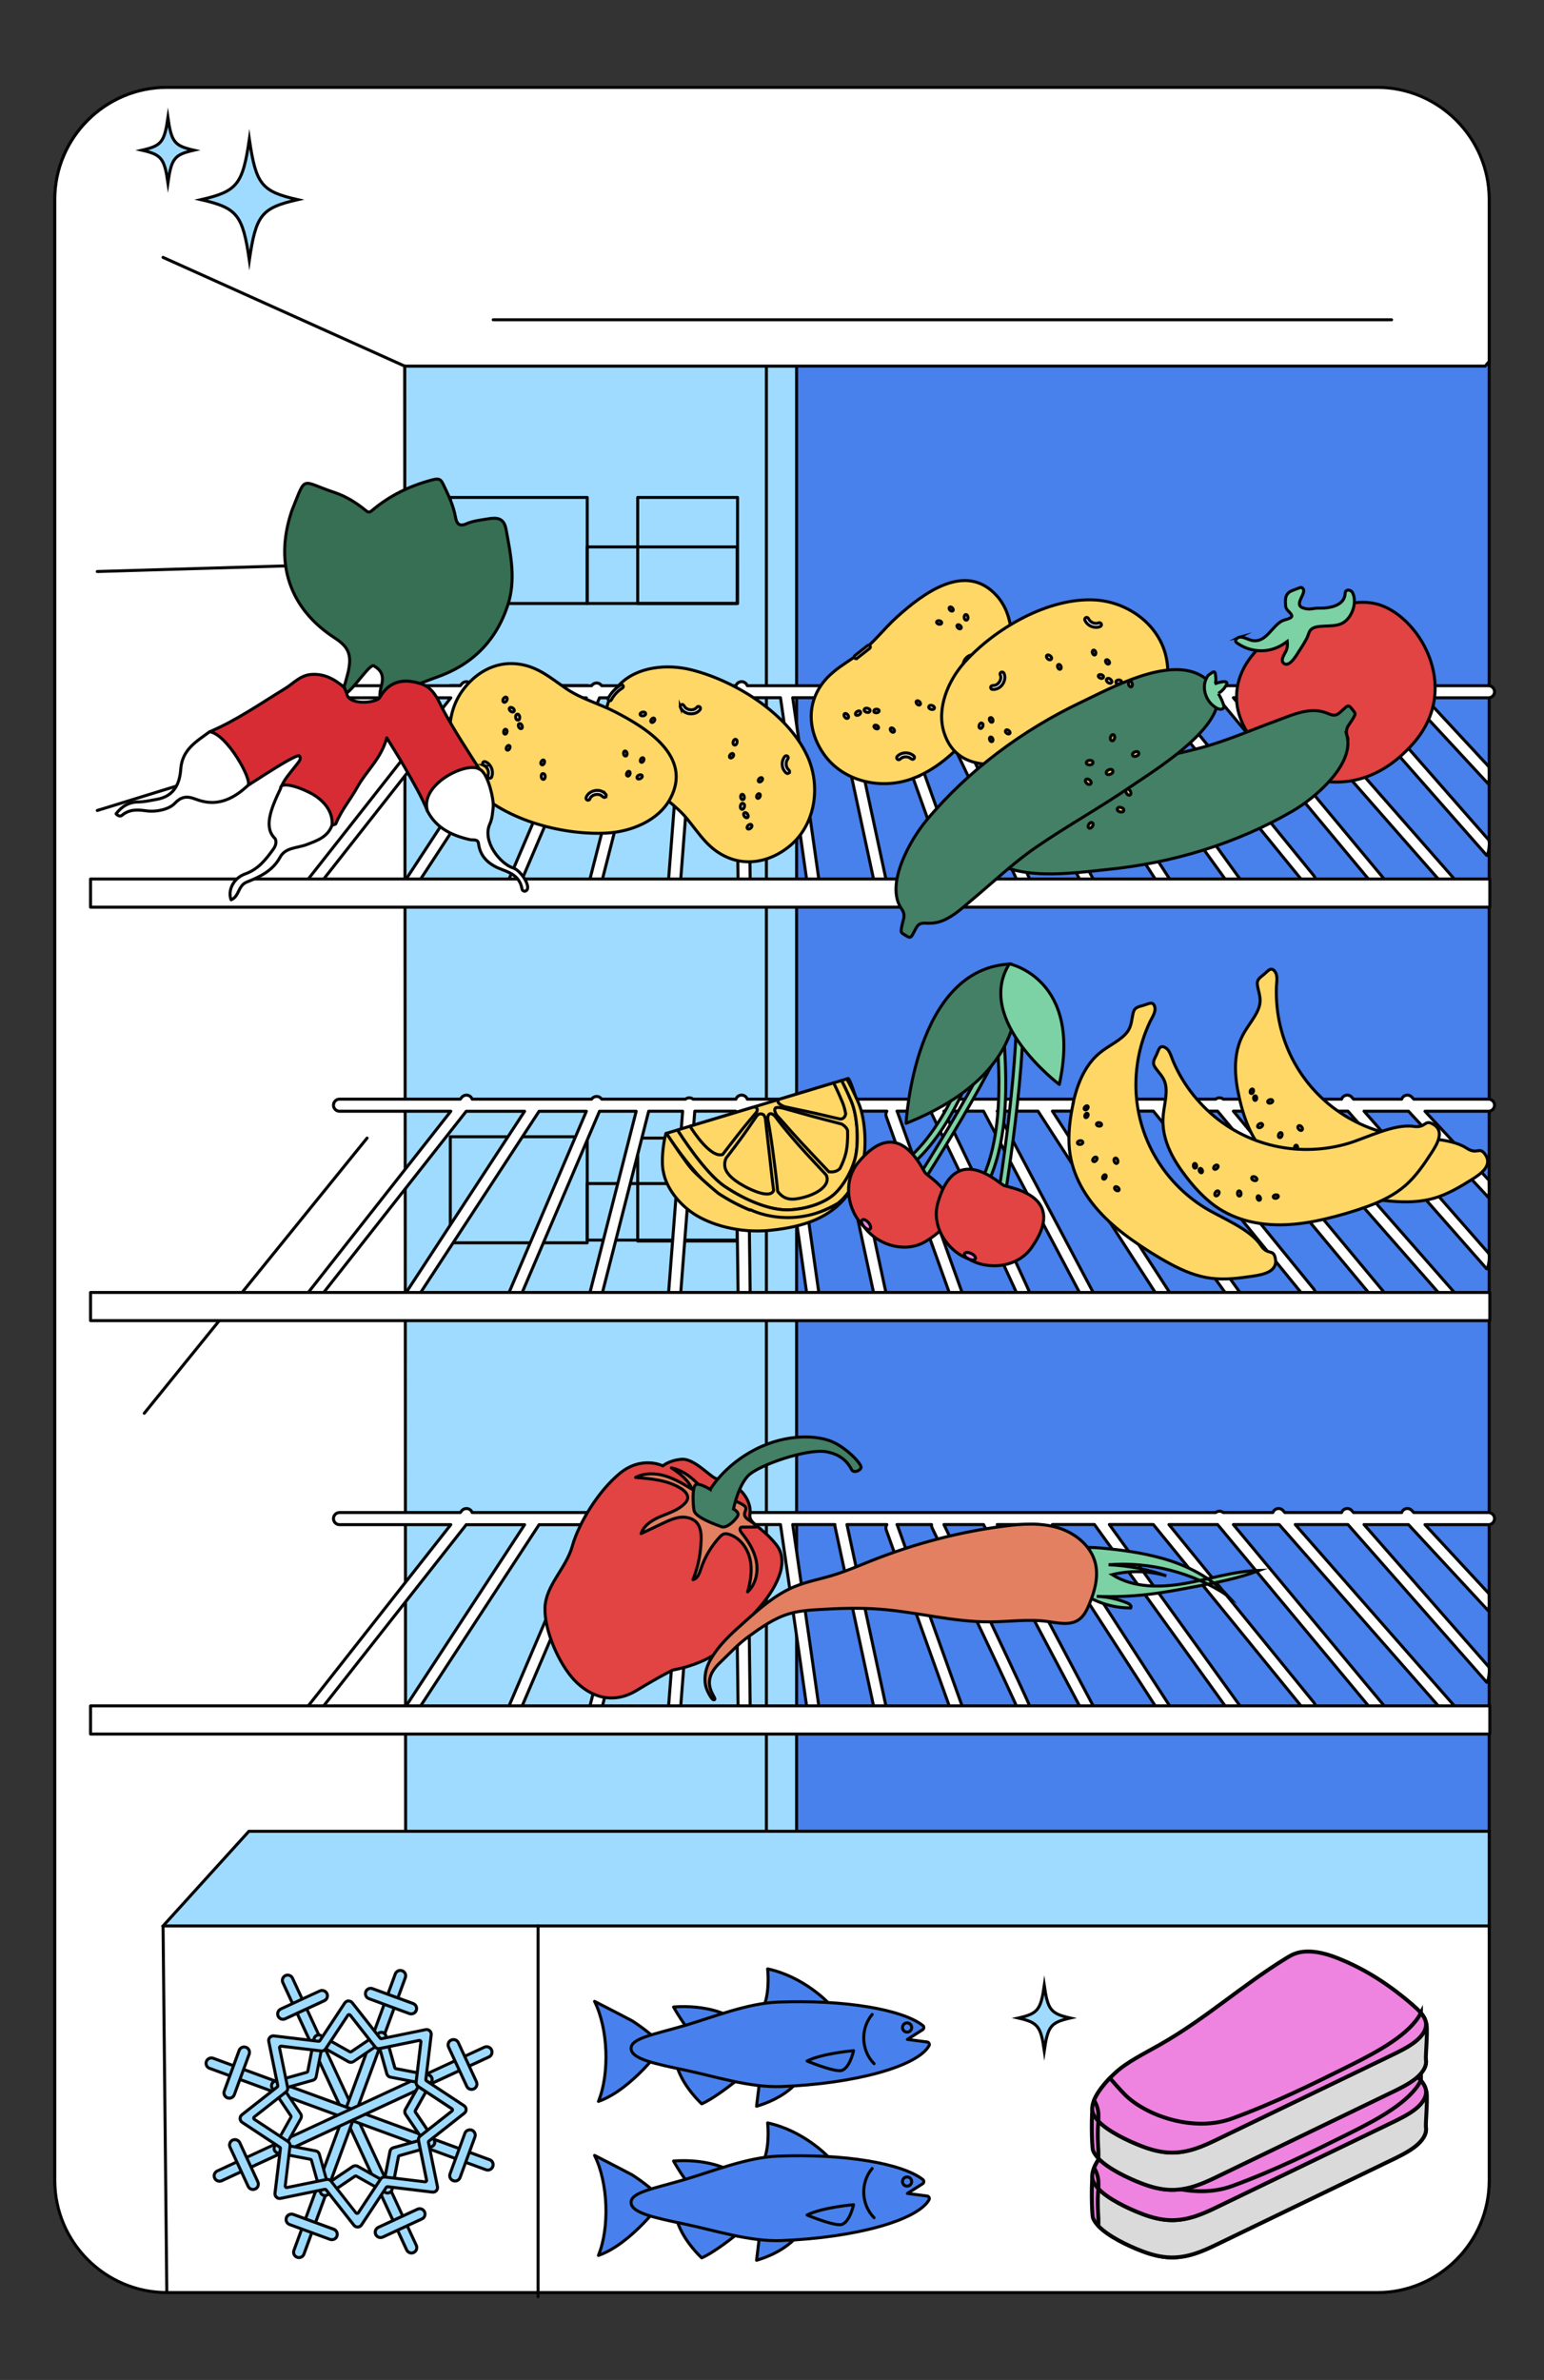 <?xml version="1.0" encoding="UTF-8"?>
<svg xmlns="http://www.w3.org/2000/svg" viewBox="0 0 510 786">
  <rect x="0" y="0" width="510" height="786" fill="#333333" stroke="none"/>
  <defs>
    <style>
      .cls-1, .cls-2, .cls-3, .cls-4, .cls-5, .cls-6, .cls-7, .cls-8, .cls-9, .cls-10, .cls-11, .cls-12, .cls-13, .cls-14, .cls-15, .cls-16, .cls-17, .cls-18, .cls-19, .cls-20, .cls-21, .cls-22 {
        stroke: #050505;
      }

      .cls-1, .cls-2, .cls-6, .cls-7, .cls-8, .cls-9, .cls-10, .cls-11, .cls-12, .cls-16, .cls-18, .cls-19, .cls-22 {
        stroke-linejoin: round;
      }

      .cls-1, .cls-2, .cls-7, .cls-8, .cls-9, .cls-10, .cls-11, .cls-12, .cls-16, .cls-18, .cls-19, .cls-22 {
        stroke-linecap: round;
      }

      .cls-1, .cls-4 {
        fill: #438066;
      }

      .cls-2 {
        fill: none;
      }

      .cls-3, .cls-4, .cls-5, .cls-13, .cls-14, .cls-15, .cls-17, .cls-20, .cls-21 {
        stroke-miterlimit: 10;
      }

      .cls-3, .cls-19 {
        fill: #e38061;
      }

      .cls-23, .cls-16 {
        fill: #4881ee;
      }

      .cls-5 {
        fill: #dadada;
      }

      .cls-5, .cls-15 {
        stroke-width: 1.29px;
      }

      .cls-6, .cls-11, .cls-13 {
        fill: #fed767;
      }

      .cls-7 {
        fill: #4880ec;
      }

      .cls-8, .cls-17 {
        fill: #fff;
      }

      .cls-9, .cls-14 {
        fill: #e24343;
      }

      .cls-10 {
        fill: #366f53;
      }

      .cls-12, .cls-15 {
        fill: #ef83e0;
      }

      .cls-24 {
        fill: #050505;
      }

      .cls-24, .cls-25 {
        stroke-width: 0px;
      }

      .cls-18, .cls-21 {
        fill: #7cd2a4;
      }

      .cls-25, .cls-20 {
        fill: #9fdbff;
      }

      .cls-22 {
        fill: #d72c34;
      }
    </style>
  </defs>
  <g id="Calque_4" data-name="Calque 4">
    <rect class="cls-7" x="18.1" y="28.87" width="473.79" height="728.26" rx="37" ry="37"></rect>
    <rect class="cls-20" x="143.64" y="120.91" width="119.49" height="636.04"></rect>
    <rect class="cls-20" x="133.66" y="120.91" width="119.49" height="636.04"></rect>
    <path class="cls-8" d="M133.66,120.91h356.93l1.31-1.56v-53.49c0-20.35-16.65-37-37-37H55.1c-20.35,0-37,16.65-37,37v654.27c0,20.35,16.65,37,37,37h78.99l-.43-636.22Z"></path>
    <path class="cls-20" d="M82.21,604.8l-28.35,31.26c6.7,6.69,23.23,121.08,33.39,121.08h367.65c20.35,0,37-16.65,37-37v-115.34H82.21Z"></path>
    <path class="cls-8" d="M53.86,636.06l1.24,121.08h399.8c20.35,0,37-16.65,37-37v-84.08H53.86Z"></path>
    <path class="cls-2" d="M163.59,105.61c-.22,0-.44,0-.67,0h296.73"></path>
    <line class="cls-2" x1="32.13" y1="188.75" x2="121.25" y2="186.09"></line>
    <line class="cls-2" x1="32.13" y1="267.67" x2="121.25" y2="240.18"></line>
    <line class="cls-2" x1="47.65" y1="466.75" x2="121.25" y2="375.86"></line>
  </g>
  <g id="Calque_1" data-name="Calque 1">
    <rect class="cls-2" x="148.74" y="164.28" width="45.23" height="35.03"></rect>
    <rect class="cls-2" x="193.96" y="180.62" width="49.54" height="18.68"></rect>
    <rect class="cls-2" x="193.96" y="243.23" width="49.54" height="18.68"></rect>
    <rect class="cls-2" x="210.64" y="164.28" width="32.98" height="35.03"></rect>
    <rect class="cls-2" x="210.64" y="228.21" width="32.98" height="34"></rect>
    <rect class="cls-2" x="193.96" y="390.88" width="49.54" height="18.68"></rect>
    <rect class="cls-2" x="210.64" y="375.86" width="32.98" height="34"></rect>
    <rect class="cls-2" x="148.74" y="226.44" width="45.23" height="35.03"></rect>
    <rect class="cls-2" x="148.74" y="375.42" width="45.23" height="35.03"></rect>
    <line class="cls-2" x1="53.85" y1="85" x2="133.66" y2="120.91"></line>
    <path class="cls-20" d="M55.47,60.3c1.18-8.02,2.14-9.21,8.55-10.69-6.41-1.48-7.37-2.67-8.55-10.69-1.18,8.02-2.14,9.21-8.55,10.69,6.41,1.48,7.37,2.67,8.55,10.69Z"></path>
    <path class="cls-20" d="M344.94,677.16c1.18-8.02,2.14-9.21,8.55-10.69-6.41-1.48-7.37-2.67-8.55-10.69-1.18,8.02-2.14,9.21-8.55,10.69,6.41,1.48,7.37,2.67,8.55,10.69Z"></path>
    <path class="cls-20" d="M82.36,85.88c2.2-14.96,3.99-17.19,15.95-19.94-11.96-2.75-13.75-4.99-15.95-19.94-2.2,14.96-3.99,17.19-15.95,19.94,11.96,2.75,13.75,4.99,15.95,19.94Z"></path>
    <path class="cls-8" d="M450.61,230.45h14.63l26.39,28.47c.39.42.22-5.64.22-5.64l-21.16-22.82h20.98c1.1,0,2-.9,2-2s-.9-2-2-2h-24.69l-.64-.69c-.75-.81-2.02-.86-2.83-.11-.25.23-.41.5-.52.8h-15.91l-.57-.65c-.73-.83-1.99-.91-2.82-.18-.26.23-.44.52-.55.83h-18.75l-.57-.65c-.73-.83-1.99-.91-2.82-.18-.27.23-.45.52-.56.83h-16.38c-.72-.58-1.76-.6-2.5,0h-154.72c-.28-.77-1.01-1.33-1.88-1.33h-.03c-.86.01-1.58.57-1.85,1.33h-14.16c-.3-.25-.68-.41-1.1-.44-.52-.04-1.01.14-1.39.44h-27.7c-.21-.31-.5-.57-.87-.73-.9-.38-1.92-.06-2.44.73h-39.47c-.12-.34-.33-.66-.64-.9-.87-.68-2.12-.53-2.81.33l-.45.57h-39.9c-1.1,0-2,.9-2,2s.9,2,2,2h36.76l-48.73,61.94c-.68.87-.53,2.13.34,2.81.37.29.8.43,1.24.43.59,0,1.18-.26,1.57-.76l50.67-64.41h19.28l-42.61,65.19c-.6.92-.34,2.16.58,2.77.34.22.72.33,1.09.33.65,0,1.29-.32,1.68-.91l44.04-67.38h15.62l-28.14,65.94c-.43,1.02.04,2.19,1.05,2.62.26.11.52.16.78.16.78,0,1.52-.46,1.84-1.22l28.81-67.51h12.12l-16.33,64.01c-.27,1.07.37,2.16,1.44,2.43.17.04.33.06.5.06.89,0,1.71-.6,1.94-1.51l16.58-65h11.21l-5.12,66.13c-.08,1.1.74,2.06,1.84,2.15.05,0,.1,0,.16,0,1.03,0,1.91-.8,1.99-1.85l5.14-66.44h13.52l.84,64.53c.01,1.1.91,1.97,2,1.97h.03c1.1-.01,1.99-.92,1.97-2.03l-.84-64.48h10.79c3.83,26.29,9.39,64.81,9.55,66.8.04,1.07.92,1.93,2,1.93s2-.9,2-2c0-1.29-6.44-45.67-9.51-66.73h13.95c-.02.21-.02.42.02.64l14.19,66.06c.2.94,1.03,1.58,1.95,1.58.14,0,.28-.01.42-.04,1.08-.23,1.77-1.3,1.54-2.38l-14.15-65.86h13.19c-.34.51-.44,1.16-.22,1.78l23.5,65.62c.29.82,1.06,1.33,1.88,1.33.22,0,.45-.04.67-.12,1.04-.37,1.58-1.52,1.21-2.56l-23.5-65.62c-.06-.16-.13-.3-.22-.43h11.43c-.04.36.01.74.18,1.09,11.89,24.61,29.77,62.16,30.84,65.8.06.77.58,1.47,1.36,1.73.21.07.42.1.63.1.84,0,1.62-.53,1.9-1.37.37-1.09.53-1.59-15.44-35.24-6.86-14.45-13.84-28.93-15.38-32.11h13.08l35.35,66.77c.36.68,1.05,1.06,1.77,1.06.32,0,.64-.08.93-.23.98-.52,1.35-1.73.83-2.7l-34.36-64.9h13.48l42.7,66.04c.38.59,1.03.91,1.68.91.37,0,.75-.1,1.08-.32.93-.6,1.19-1.84.59-2.77l-41.3-63.87h13.89l44.6,61.91c.39.54,1,.83,1.62.83.4,0,.81-.12,1.17-.38.9-.65,1.1-1.9.45-2.79l-42.92-59.57h14.53l49.95,61.34c.4.49.97.74,1.55.74.44,0,.89-.15,1.26-.45.86-.7.99-1.96.29-2.81l-47.89-58.81h16.06l51.96,62.44c.4.48.96.72,1.54.72.45,0,.9-.15,1.28-.46.85-.71.96-1.97.26-2.82l-49.83-59.88h15.14l54.83,62.48c.4.45.95.68,1.5.68.47,0,.94-.16,1.32-.5.83-.73.91-1.99.18-2.82l-52.52-59.84h17.39l45.84,52.08c.4.45,1.32-4.37.59-5.2l-41.1-46.88Z"></path>
    <path class="cls-8" d="M450.61,366.99h14.63l26.39,28.47c.39.42.22-5.64.22-5.64l-21.16-22.82h20.98c1.1,0,2-.9,2-2s-.9-2-2-2h-24.69l-.64-.69c-.75-.81-2.02-.86-2.83-.11-.25.23-.41.5-.52.8h-15.91l-.57-.65c-.73-.83-1.99-.91-2.82-.18-.26.23-.44.52-.55.83h-18.75l-.57-.65c-.73-.83-1.99-.91-2.82-.18-.27.23-.45.52-.56.83h-16.38c-.72-.58-1.76-.6-2.5,0h-154.72c-.28-.77-1.01-1.33-1.88-1.33h-.03c-.86.01-1.58.57-1.85,1.33h-14.16c-.3-.25-.68-.41-1.1-.44-.52-.04-1.01.14-1.39.44h-27.7c-.21-.31-.5-.57-.87-.73-.9-.38-1.92-.06-2.44.73h-39.47c-.12-.34-.33-.66-.64-.9-.87-.68-2.12-.53-2.81.33l-.45.57h-39.9c-1.1,0-2,.9-2,2s.9,2,2,2h36.76l-48.73,61.94c-.68.87-.53,2.13.34,2.81.37.29.8.43,1.24.43.59,0,1.18-.26,1.57-.76l50.67-64.41h19.28l-42.61,65.19c-.6.92-.34,2.16.58,2.77.34.22.72.33,1.09.33.65,0,1.29-.32,1.68-.91l44.04-67.38h15.62l-28.14,65.94c-.43,1.02.04,2.19,1.05,2.62.26.11.52.16.78.16.78,0,1.52-.46,1.84-1.22l28.81-67.51h12.12l-16.33,64.01c-.27,1.07.37,2.16,1.44,2.43.17.04.33.06.5.06.89,0,1.71-.6,1.94-1.51l16.58-65h11.21l-5.12,66.13c-.08,1.1.74,2.06,1.84,2.15.05,0,.1,0,.16,0,1.03,0,1.91-.8,1.99-1.85l5.14-66.44h13.52l.84,64.53c.01,1.1.91,1.97,2,1.97h.03c1.1-.01,1.99-.92,1.97-2.03l-.84-64.48h10.79c3.83,26.29,9.39,64.81,9.55,66.8.04,1.07.92,1.93,2,1.93s2-.9,2-2c0-1.29-6.44-45.67-9.51-66.73h13.95c-.02.21-.02.42.02.64l14.19,66.06c.2.94,1.03,1.58,1.95,1.58.14,0,.28-.01.42-.04,1.08-.23,1.77-1.3,1.54-2.38l-14.15-65.86h13.19c-.34.51-.44,1.16-.22,1.78l23.5,65.62c.29.82,1.06,1.33,1.88,1.33.22,0,.45-.04.67-.12,1.04-.37,1.58-1.52,1.21-2.56l-23.5-65.62c-.06-.16-.13-.3-.22-.43h11.43c-.04.36.01.74.18,1.09,11.89,24.61,29.77,62.16,30.84,65.8.06.77.58,1.47,1.36,1.73.21.07.42.1.63.1.84,0,1.62-.53,1.9-1.37.37-1.09.53-1.59-15.44-35.24-6.86-14.45-13.84-28.93-15.38-32.11h13.08l35.35,66.77c.36.68,1.05,1.06,1.77,1.06.32,0,.64-.08.93-.23.98-.52,1.35-1.73.83-2.7l-34.36-64.9h13.48l42.7,66.04c.38.59,1.03.91,1.68.91.37,0,.75-.1,1.08-.32.93-.6,1.19-1.84.59-2.77l-41.3-63.87h13.89l44.6,61.91c.39.54,1,.83,1.62.83.4,0,.81-.12,1.17-.38.9-.65,1.1-1.9.45-2.79l-42.92-59.57h14.53l49.95,61.34c.4.49.97.74,1.55.74.44,0,.89-.15,1.26-.45.86-.7.99-1.96.29-2.81l-47.89-58.81h16.06l51.96,62.44c.4.48.96.72,1.54.72.45,0,.9-.15,1.28-.46.85-.71.96-1.97.26-2.82l-49.83-59.88h15.14l54.83,62.48c.4.45.95.68,1.5.68.47,0,.94-.16,1.32-.5.83-.73.91-1.99.18-2.82l-52.52-59.84h17.39l45.84,52.08c.4.45,1.32-4.37.59-5.2l-41.1-46.88Z"></path>
    <g>
      <path class="cls-6" d="M227.92,371.94l-4.14,1.25c.75,1.19,8.96,14.12,15.52,18.58,6.88,4.67,15.13,8.05,21.28,7.79,6.16-.25,11.49-2.32,14.5-4.75,3-2.43,6.24-7.68,7.41-12.4,1.17-4.72.86-13.65-1.32-18.77-1.62-3.8-2.73-5.95-3.19-6.8l-2.65.8-18.05,5.45-29.36,8.86Z"></path>
      <path class="cls-6" d="M282.38,361.58c-.79-2.55-1.54-4.6-2.17-5.41l-.51.15h0s.96,1.57,2.68,5.26Z"></path>
      <path class="cls-6" d="M231.9,389.49c-4.88-5.07-9.52-11.77-11.23-14.32,1.62,2.44,5.68,8.49,7.6,10.73.86,1,2.22,2.31,3.62,3.59Z"></path>
      <path class="cls-6" d="M283.51,364.08c-.41-.92-.78-1.75-1.13-2.49-1.72-3.68-2.68-5.26-2.68-5.26h0s-1.1.33-1.1.33l-.61.18c.46.85,1.57,3,3.19,6.8,2.18,5.12,2.49,14.05,1.32,18.77-1.17,4.72-4.41,9.97-7.41,12.4-3,2.43-8.34,4.5-14.5,4.75-6.16.25-14.4-3.12-21.29-7.79-6.56-4.45-14.77-17.38-15.52-18.58l-1.72.52-1.96.59c.11.17.31.47.58.87,1.7,2.54,6.35,9.25,11.23,14.32,2.59,2.37,5.33,4.63,5.33,4.63,4.77,3.13,10.12,5.72,15.13,7.16,2.52.65,5.87,1.22,9.57,1.07,7.15-.29,14.87-4.93,14.87-4.93,2.47-1.93,5.08-5.53,6.78-9.32.59-1.31,1.07-2.64,1.4-3.94,1.29-5.05.94-14.6-1.48-20.08Z"></path>
      <path class="cls-11" d="M278.26,364.02c-.42-1.02-.8-1.91-1.14-2.67-.49-1.09-1.21-2.66-1.78-3.71l-17.91,5.4c-.19.06-.33.17-.45.62-.21.76,1.65,1.73,2.39,1.89,3,.64,6.01,1.27,9.01,1.92,2.21.47,4.4,1.02,6.61,1.53.78.18,1.57.36,2.35.53.21.03,1.56.29,2.01-1.68-.27-1.41-.63-2.72-1.09-3.83Z"></path>
      <path class="cls-11" d="M238.72,381.26c.42-.56.85-1.11,1.27-1.66,1.21-1.58,2.43-3.16,3.66-4.72,2.03-2.59,4.13-5.1,6.25-7.61.18-.32.31-.72.19-1.06-.3-.81-1.08-.62-1.54-.48l-20.63,6.22s.02.03.03.05c1.17,1.87,6.86,10.56,10.77,9.27Z"></path>
      <path class="cls-11" d="M256.8,368.58c.73.78,1.46,1.57,2.16,2.37,1.77,2.03,3.55,4.06,5.39,6.03,2,2.15,4.01,4.29,6.03,6.42,1.06,1.11,2.11,2.23,3.18,3.34.08.08.16.16.23.24.74.11,2.47.2,3.65-1.06.85-1.65,1.55-3.42,1.96-5.11.47-1.94.67-4.66.56-7.49-.25-.65-.81-1.47-2.02-2.11-.97-.26-1.93-.52-2.9-.77-2.19-.57-4.39-1.12-6.57-1.72-3.19-.88-6.37-1.78-9.56-2.66-.63-.17-2.45-.57-2.84-.05-.48.62.19,1.99.73,2.57Z"></path>
      <path class="cls-11" d="M244.16,390.75c.61.38,1.23.74,1.85,1.09.03.02.06.03.09.05,1.95,1.05,8.4,4.15,9.44,1.24-.49-3.58-.85-7.18-1.26-10.78-.49-4.27-1-8.53-1.46-12.8-.11-.44-.19-1.57-1.47-1.69-.5-.04-1.07.2-1.61.99-1.7,2.49-3.4,4.97-5.19,7.41-1.22,1.66-2.45,3.29-3.7,4.92-.34.44-.67.88-1.02,1.31-.33.75-.84,2.37,0,4.08.82,1.65,2.64,3.11,4.33,4.19Z"></path>
      <path class="cls-6" d="M253.61,369.49s0,0,0-.01h0s0,0,0,.01Z"></path>
      <path class="cls-6" d="M276.81,397.42c-11.96,7.2-23.56,4.62-28.91,2.12,0,0-.09.04-.23.1-3.55-1.45-7.13-3.35-10.42-5.52,0,0-2.74-2.27-5.33-4.63-1.4-1.28-2.76-2.59-3.62-3.59-1.93-2.24-5.99-8.29-7.6-10.73-.26-.4-.46-.7-.58-.87l-.17.05c-.75,2.77-1.15,6.28-1.16,9.05,0,1.52.11,2.82.34,3.65.9,5.08,4.95,10.48,10.12,13.87,5.17,3.39,14.67,6.48,25.15,5.41,12.92-1.32,23.72-5.22,29.03-17.81.06-.14.11-.28.17-.42-1.71,3.79-4.31,7.39-6.78,9.32ZM247.62,399.66"></path>
      <path class="cls-11" d="M253.62,369.66c.79,4.08,1.36,8.21,1.9,12.33.5,3.82.99,7.64,1.35,11.47,1.84,2.39,3.76,2.75,5.92,2.51,6.13-.85,11.82-4.19,10.13-7.85-.02-.05-.04-.09-.06-.13-.06-.07-.12-.13-.19-.2-1.02-1.08-2.04-2.17-3.05-3.26-2-2.15-4.01-4.31-5.96-6.51-1.78-2.01-3.5-4.07-5.19-6.15-.82-1.01-1.59-2.05-2.36-3.1-.28-.38-1.27-1.22-1.88-.9-.56.29-.68,1.18-.63,1.79Z"></path>
    </g>
    <g>
      <g>
        <path class="cls-18" d="M336.21,323.91c-.24-.17-1.45-.98-3.17-.63-1.78.36-3.41,1.8-4.82,4.29-.76,1.34-1.73,4.22-3.06,8.21-4.73,14.11-13.53,40.38-29.92,50.33l-4.42,2.68,5.14-.59c1.71-.2,4.9-.12,6.14.94.34.29.5.61.52,1.04l.18,3.56,1.91-3.01c9.16-14.44,38.51-61.91,31.5-66.84ZM303.92,387.76c-.11-.12-.22-.23-.35-.34-1.06-.9-2.62-1.3-4.08-1.47,15.12-11.53,23.3-35.95,27.83-49.45,1.25-3.73,2.23-6.67,2.88-7.81,1.04-1.84,2.17-2.94,3.25-3.18.82-.17,1.37.18,1.43.22l.04.03c3.52,2.41-13.16,33.7-31,62Z"></path>
        <g>
          <path class="cls-9" d="M307.23,388.7c-.53-.41-1.07-.84-1.58-1.29-.37-.56-.72-1.16-1.05-1.74-7.83-13.62-15.78-8.25-21.22-1.63-5.13,6.25-3.43,15.91,1.97,21,4.29,6.06,13.61,9.1,20.52,4.89,7.32-4.46,13.75-11.58,1.36-21.24Z"></path>
          <path class="cls-12" d="M287.4,405.91c-.42.36-1.34-.02-2.06-.85-.72-.83-.97-1.8-.56-2.16s1.34.02,2.06.85c.72.83.97,1.8.56,2.16Z"></path>
        </g>
      </g>
      <g>
        <path class="cls-18" d="M318.49,398.68l2.98-4.22c11.05-15.67,8.62-43.27,7.31-58.1-.37-4.2-.63-7.23-.47-8.76.3-2.84,1.21-4.81,2.71-5.85,1.43-1,2.87-.76,3.15-.69,8.39,1.72.46,56.95-2.17,73.86l-.55,3.53-1.58-3.2c-.19-.39-.47-.62-.89-.75-1.53-.46-4.51.73-6.01,1.59l-4.47,2.59ZM333.42,323.25c-.26,0-.71.06-1.15.39-.9.65-1.49,2.11-1.71,4.21-.14,1.31.13,4.4.48,8.32,1.25,14.19,3.5,39.84-5.74,56.45,1.39-.44,2.99-.69,4.33-.29.16.05.31.1.46.17,5.04-33.07,7.83-68.41,3.64-69.22h-.05s-.11-.03-.25-.03Z"></path>
        <g>
          <path class="cls-9" d="M333.49,392.04c-.65-.17-1.32-.34-1.96-.55-.57-.36-1.12-.77-1.66-1.17-12.62-9.36-17.76-1.25-20.1,6.99-2.2,7.78,3.21,15.95,10.2,18.46,6.35,3.85,16.11,2.9,20.76-3.72,4.93-7.01,7.98-16.11-7.24-20.01Z"></path>
          <path class="cls-12" d="M322.19,415.74c-.24.5-1.24.52-2.23.04-.99-.47-1.61-1.26-1.37-1.76.24-.5,1.24-.52,2.23-.04,1,.47,1.61,1.26,1.37,1.76Z"></path>
        </g>
      </g>
      <path class="cls-1" d="M334.04,318.37s13.79,33.31-34.75,52.62c0,0,2.64-51.55,34.75-52.62Z"></path>
      <path class="cls-18" d="M333.41,318.31s24.15,4.95,16.49,39.84c0,0-28.19-21.25-16.49-39.84Z"></path>
    </g>
    <g>
      <g>
        <path class="cls-13" d="M408.96,360.64c.87,4.46,2.13,8.94,4.11,13.04,1.89,3.88,4.61,7.29,7.88,10.11,6.75,5.8,15.29,8.89,23.89,10.7,4.8,1.01,9.68,1.78,14.56,2.2,4.79.43,9.68.37,14.33-.98,4.45-1.29,8.44-3.69,12.35-6.11,3.1-1.92,7.14-4.76,4.4-8.48-1.87-2.55-2.55.37-6.05-1.93-5.38-3.54-15.52-3.13-21.75-4.02-8.17-1.17-16.02-4.51-22.55-9.55-6.83-5.27-12.13-12.35-15.25-20.39-1.58-4.07-2.62-8.33-3.05-12.66-.22-2.2-.3-4.41-.22-6.63.06-1.75.63-4.11-.83-5.47-1.15-1.08-2.05.31-3.17,1.23-1.42,1.17-2.54,1.81-2.29,3.57.33,2.18,1.24,4.19.79,6.41-.38,1.9-1.41,3.6-2.46,5.2-1.1,1.69-2.32,3.33-3.24,5.15-.96,1.89-1.61,3.94-1.96,6.03-.69,4.18-.32,8.44.49,12.58Z"></path>
        <g>
          <path class="cls-13" d="M434.21,380.94c.13.84-1.53.67-1.61-.03-.11-.91,1.51-.63,1.61.03Z"></path>
          <path class="cls-13" d="M427.99,378.24c.75-.23.83,1.3.21,1.48-.81.23-.78-1.28-.21-1.48Z"></path>
          <path class="cls-13" d="M430.17,373.06c-.4.82-1.78-.35-1.42-1.03.48-.88,1.73.38,1.42,1.03Z"></path>
          <path class="cls-13" d="M422.98,374.06c.87-.05.55,1.61-.18,1.64-.93.02-.5-1.6.18-1.64Z"></path>
          <path class="cls-13" d="M415.61,372.34c-.75-.52.61-1.69,1.22-1.23.79.59-.64,1.65-1.22,1.23Z"></path>
          <path class="cls-13" d="M418.85,364.13c-.53-.67,1.01-1.36,1.43-.78.55.75-1.02,1.31-1.43.78Z"></path>
          <path class="cls-13" d="M414.75,363.38c-.71.29-.91-1.19-.31-1.42.78-.27.86,1.19.31,1.42Z"></path>
          <path class="cls-13" d="M413.59,359.65c.78-.05.49,1.47-.16,1.48-.86.03-.47-1.44.16-1.48Z"></path>
        </g>
      </g>
      <g>
        <path class="cls-13" d="M354.51,364.28c-.97,4.45-1.59,9.06-1.39,13.61.19,4.31,1.34,8.52,3.22,12.4,3.88,8.01,10.5,14.22,17.68,19.29,4,2.83,8.18,5.47,12.5,7.8,4.23,2.29,8.74,4.18,13.54,4.78,4.59.59,9.23-.03,13.76-.7,3.61-.53,8.44-1.54,7.4-6.04-.7-3.1-2.48-.67-4.79-4.18-3.53-5.38-13.01-9.03-18.38-12.32-7.04-4.32-12.91-10.5-16.91-17.71-4.19-7.55-6.24-16.14-5.91-24.77.17-4.35.9-8.69,2.21-12.83.67-2.11,1.48-4.18,2.42-6.18.76-1.58,2.23-3.51,1.42-5.34-.63-1.44-2.02-.52-3.41-.12-1.76.52-3.05.65-3.52,2.37-.56,2.13-.52,4.34-1.81,6.21-1.11,1.59-2.73,2.74-4.33,3.79-1.69,1.12-3.46,2.13-5.02,3.44-1.63,1.36-3.04,2.98-4.18,4.77-2.3,3.55-3.64,7.62-4.55,11.73Z"></path>
        <g>
          <path class="cls-13" d="M369.64,392.93c-.21.82-1.67.01-1.47-.67.26-.88,1.64.03,1.47.67Z"></path>
          <path class="cls-13" d="M365,387.99c.79.08.24,1.51-.39,1.43-.84-.12-.22-1.5.39-1.43Z"></path>
          <path class="cls-13" d="M369.06,384.1c-.7.6-1.48-1.03-.89-1.5.78-.62,1.43,1.04.89,1.5Z"></path>
          <path class="cls-13" d="M362.06,382.16c.82.29-.13,1.7-.81,1.44-.87-.34.17-1.67.81-1.44Z"></path>
          <path class="cls-13" d="M355.97,377.66c-.49-.77,1.23-1.31,1.61-.64.49.86-1.24,1.26-1.61.64Z"></path>
          <path class="cls-13" d="M362.2,371.41c-.22-.83,1.47-.84,1.63-.15.21.91-1.46.8-1.63.15Z"></path>
          <path class="cls-13" d="M358.73,369.1c-.76-.02-.36-1.46.28-1.42.82.04.31,1.43-.28,1.42Z"></path>
          <path class="cls-13" d="M359.15,365.22c.74.26-.12,1.54-.74,1.3-.79-.3.16-1.5.74-1.3Z"></path>
        </g>
      </g>
      <g>
        <path class="cls-13" d="M390.7,387.16c2.67,3.68,5.71,7.19,9.25,10.06,3.36,2.72,7.26,4.66,11.41,5.82,8.57,2.4,17.61,1.59,26.18-.43,4.77-1.12,9.51-2.49,14.12-4.16,4.52-1.65,8.93-3.77,12.58-6.96,3.48-3.05,6.09-6.91,8.6-10.76,2-3.05,4.46-7.34.39-9.54-2.78-1.52-2.15,1.41-6.3.81-6.37-.93-15.39,3.73-21.42,5.57-7.9,2.39-16.41,2.69-24.47.9-8.42-1.89-16.21-6.05-22.45-12.02-3.14-3.02-5.9-6.43-8.13-10.17-1.13-1.9-2.14-3.88-3-5.91-.68-1.62-1.16-4-3.06-4.61-1.5-.49-1.73,1.16-2.35,2.46-.79,1.66-1.54,2.72-.56,4.2,1.22,1.83,2.9,3.26,3.43,5.48.46,1.89.25,3.86-.02,5.75-.29,2.01-.7,4.01-.76,6.04-.06,2.11.22,4.25.79,6.29,1.13,4.08,3.29,7.78,5.77,11.19Z"></path>
        <g>
          <path class="cls-13" d="M422.15,394.85c.48.7-1.1,1.26-1.48.65-.48-.78,1.11-1.21,1.48-.65Z"></path>
          <path class="cls-13" d="M415.39,395.04c.57-.53,1.3.82.81,1.24-.64.55-1.25-.82-.81-1.24Z"></path>
          <path class="cls-13" d="M415.17,389.43c-.02.92-1.75.43-1.71-.33.05-.99,1.73-.38,1.71.33Z"></path>
          <path class="cls-13" d="M409.07,393.37c.76-.42,1.18,1.22.54,1.56-.84.42-1.13-1.23-.54-1.56Z"></path>
          <path class="cls-13" d="M401.67,394.95c-.9-.16-.16-1.79.59-1.64.97.21.11,1.76-.59,1.64Z"></path>
          <path class="cls-13" d="M401.13,386.13c-.77-.38.34-1.65.96-1.32.82.45-.36,1.62-.96,1.32Z"></path>
          <path class="cls-13" d="M397.09,387.18c-.52.56-1.33-.69-.88-1.15.57-.59,1.28.71.88,1.15Z"></path>
          <path class="cls-13" d="M394.47,384.3c.69-.37,1.08,1.11.49,1.41-.76.38-1.03-1.11-.49-1.41Z"></path>
        </g>
      </g>
    </g>
    <path class="cls-8" d="M450.61,503.52h14.63l26.39,28.47c.39.42.22-5.64.22-5.64l-21.16-22.82h20.98c1.1,0,2-.9,2-2s-.9-2-2-2h-24.69l-.64-.69c-.75-.81-2.02-.86-2.83-.11-.25.23-.41.5-.52.8h-15.91l-.57-.65c-.73-.83-1.99-.91-2.82-.18-.26.23-.44.52-.55.83h-18.75l-.57-.65c-.73-.83-1.99-.91-2.82-.18-.27.23-.45.52-.56.83h-16.38c-.72-.58-1.76-.6-2.5,0h-154.72c-.28-.77-1.01-1.33-1.88-1.33h-.03c-.86.01-1.58.57-1.85,1.33h-14.16c-.3-.25-.68-.41-1.1-.44-.52-.04-1.01.14-1.39.44h-27.7c-.21-.31-.5-.57-.87-.73-.9-.38-1.92-.06-2.44.73h-39.47c-.12-.34-.33-.66-.64-.9-.87-.68-2.12-.53-2.81.33l-.45.57h-39.9c-1.1,0-2,.9-2,2s.9,2,2,2h36.76l-48.73,61.94c-.68.87-.53,2.13.34,2.81.37.29.8.43,1.24.43.59,0,1.18-.26,1.57-.76l50.67-64.41h19.28l-42.61,65.19c-.6.92-.34,2.16.58,2.77.34.22.72.33,1.09.33.65,0,1.29-.32,1.68-.91l44.04-67.38h15.62l-28.14,65.94c-.43,1.02.04,2.19,1.05,2.62.26.11.52.16.78.16.78,0,1.52-.46,1.84-1.22l28.81-67.51h12.12l-16.33,64.01c-.27,1.07.37,2.16,1.44,2.43.17.04.33.06.5.06.89,0,1.71-.6,1.94-1.51l16.58-65h11.21l-5.12,66.13c-.08,1.1.74,2.06,1.84,2.15.05,0,.1,0,.16,0,1.03,0,1.91-.8,1.99-1.85l5.14-66.44h13.52l.84,64.53c.01,1.1.91,1.97,2,1.97h.03c1.1-.01,1.99-.92,1.97-2.03l-.84-64.48h10.79c3.83,26.29,9.39,64.81,9.55,66.8.04,1.07.92,1.93,2,1.93s2-.9,2-2c0-1.29-6.44-45.67-9.51-66.73h13.95c-.02.21-.02.42.02.64l14.19,66.06c.2.94,1.03,1.58,1.95,1.58.14,0,.28-.01.42-.04,1.08-.23,1.77-1.3,1.54-2.38l-14.15-65.86h13.19c-.34.51-.44,1.16-.22,1.78l23.5,65.62c.29.82,1.06,1.33,1.88,1.33.22,0,.45-.04.67-.12,1.04-.37,1.58-1.52,1.21-2.56l-23.5-65.62c-.06-.16-.13-.3-.22-.43h11.43c-.04.36.01.74.18,1.09,11.89,24.61,29.77,62.16,30.84,65.8.06.77.58,1.47,1.36,1.73.21.07.42.1.63.1.84,0,1.62-.53,1.9-1.37.37-1.09.53-1.59-15.44-35.24-6.86-14.45-13.84-28.93-15.38-32.11h13.08l35.35,66.77c.36.68,1.05,1.06,1.77,1.06.32,0,.64-.08.93-.23.98-.52,1.35-1.73.83-2.7l-34.36-64.9h13.48l42.7,66.04c.38.59,1.03.91,1.68.91.37,0,.75-.1,1.08-.32.93-.6,1.19-1.84.59-2.77l-41.3-63.87h13.89l44.6,61.91c.39.54,1,.83,1.62.83.4,0,.81-.12,1.17-.38.9-.65,1.1-1.9.45-2.79l-42.92-59.57h14.53l49.95,61.34c.4.49.97.74,1.55.74.44,0,.89-.15,1.26-.45.86-.7.99-1.96.29-2.81l-47.89-58.81h16.06l51.96,62.44c.4.48.96.72,1.54.72.45,0,.9-.15,1.28-.46.85-.71.96-1.97.26-2.82l-49.83-59.88h15.14l54.83,62.48c.4.45.95.68,1.5.68.47,0,.94-.16,1.32-.5.83-.73.91-1.99.18-2.82l-52.52-59.84h17.39l45.84,52.08c.4.45,1.32-4.37.59-5.2l-41.1-46.88Z"></path>
    <g>
      <path class="cls-9" d="M236.74,488.38c-1.96-.37-7.34-6.79-11.59-6.44-4.25.35-6.18,2.18-6.18,2.18,0,0-6.96-3.49-14.19,2.43-7.23,5.92-13.64,16.57-15.73,24.04-2.09,7.47-8.83,12.94-9.04,20.46-.21,7.53,4.66,18.49,9.69,23.81,5.03,5.32,12.48,8.35,20.62,3.4,8.14-4.95,11.96-6.73,11.96-6.73,0,0,12.77-2,18.62-9.37,5.85-7.37,4.86-5.51,9.72-11.03,4.86-5.51,10.77-14.76,5.76-21.02-5-6.26-9.22-6.85-8.66-10.13.56-3.28-2.08-9.94-10.98-11.6Z"></path>
      <path class="cls-19" d="M231.94,491.65c-2.76-3.22-6.02-6-10.17-6.87,2.79,1.8,5.69,4.08,6.82,7.06-2.85-1.73-5.73-3.47-8.92-4.42-3.19-.95-6.78-1.02-9.73.52,5.19.41,10.62.89,15.03,3.66,1.21.76,2.44,2,2.15,3.4-.12.58-.49,1.07-.9,1.5-2.07,2.18-5.09,3.11-7.86,4.26-2.78,1.15-5.65,2.87-6.6,5.72,2.4-1.14,4.81-2.27,7.21-3.41,1.85-.87,3.74-1.76,5.77-1.98s4.27.35,5.54,1.94c1.18,1.47,1.34,3.49,1.31,5.38-.08,4.54-.99,9.07-2.7,13.28,1.5-.31,2.13-2.07,2.61-3.53,1.28-3.87,3.39-7.46,6.15-10.46.44-.48.93-.97,1.57-1.12.51-.13,1.05-.02,1.56.13,3.55,1.07,6.07,4.44,6.92,8.05.86,3.61.27,7.41-.76,10.97,2.67-2.42,3.55-6.39,2.91-9.94-.64-3.55-2.6-6.72-4.87-9.52-.44-.55-.85-1.47-.24-1.83.18-.11.41-.11.62-.11,1.47,0,2.93-.01,4.4-.02-.51-1.96-4.03-2.34-3.85-4.36.06-.7.62-1.36.42-2.03-.12-.4-.49-.67-.84-.89-1.74-1.11-3.74-1.8-5.79-2.01l-7.75-3.36Z"></path>
      <path class="cls-4" d="M234.61,491.88s4.46-7.88,14.96-13.24c10.51-5.36,20.69-4.6,25.49-2.43,4.8,2.17,9.83,7.49,9.33,8.58-.5,1.08-2.4,1.66-3,.7-.6-.96-2.22-4.93-8.46-6.04-6.25-1.12-22.41,4.4-25.8,7.91-3.39,3.51-4.86,11.01-4.86,11.01,0,0,1.7.83,1.52,1.93-.19,1.09-3.58,4.61-5.44,3.93-1.86-.68-8.7-3.07-9.11-5.43-.41-2.37-.57-7.71.55-8.46,1.12-.75,4.82,1.55,4.82,1.55Z"></path>
    </g>
    <g>
      <path class="cls-21" d="M383.82,514.62c8.1,2.28,15.94,6.17,21.66,12.33-11.49-7.6-25.56-11.25-39.3-10.18,6.49.28,12.95,1.52,19.08,3.67-5.79-1.71-12.04-1.84-17.9-.4,7.02,4.42,15.97,4.33,24.14,2.89,8.17-1.44,16.18-4.08,24.47-4.29-6.78,2.61-13.97,3.98-21.11,5.34-5.23.99-10.47,1.99-15.77,2.6-5.58.64-11.22.85-16.83.63,3.49.12,6.95.88,10.17,2.22.69.29,1.49,1,1.07,1.61-5.1.02-10.19-1.37-14.57-3.99-2.89-1.73-5.49-3.99-8.58-5.35-1.26-.55-2.69-1.03-3.37-2.22-1-1.74.19-3.95,1.69-5.28,3.88-3.43,10.04-3.38,14.93-2.95,6.79.6,13.63,1.53,20.2,3.38Z"></path>
      <path class="cls-3" d="M246.05,535.55c4.99-4.42,10.09-8.91,16.24-11.49,4.04-1.69,8.39-2.49,12.58-3.75,4.57-1.37,8.95-3.29,13.39-5.04,13.91-5.49,28.48-9.32,43.31-11.24,5.91-.76,12.01-1.21,17.73.47,5.71,1.68,11.01,5.88,12.48,11.65,1.17,4.61-.21,9.47-2.06,13.85-.77,1.83-1.7,3.71-3.32,4.87-2.95,2.1-6.97,1.11-10.55.62-6.17-.84-12.43.1-18.66.15-12.3.09-24.36-3.28-36.62-4.2-6.69-.5-13.42-.28-20.12.13-3.33.2-6.68.45-9.88,1.41-4.96,1.48-9.26,4.57-13.46,7.61-3.46,2.5-6.3,5.67-9.4,8.61-7.1,6.74-.66,11.57-1.71,12.12-.7.44-1.78-1.75-2.31-2.85-.54-1.12-.81-2.35-.83-3.59-.03-2.48.62-4.64,1.84-6.79,2.81-4.95,7.15-8.81,11.36-12.54Z"></path>
    </g>
    <g>
      <g>
        <g>
          <path class="cls-25" d="M135.92,744.07c-.21,0-.41-.04-.6-.11-.45-.17-.81-.51-1.01-.94l-40.87-88.25c-.37-.77-.09-1.72.64-2.21.06-.04.13-.07.18-.09.29-.13.53-.19.79-.19.2,0,.4.04.59.11.45.16.8.49,1,.92l40.88,88.24c.37.79.09,1.74-.63,2.21-.09.07-.16.11-.26.16-.21.1-.46.16-.71.16Z"></path>
          <path class="cls-24" d="M95.04,652.78c.14,0,.28.03.44.09.31.11.56.34.7.66l40.88,88.23c.26.56.07,1.24-.45,1.58-.02.02-.06.04-.08.06-.01,0-.04.03-.11.06-.15.07-.33.11-.5.11-.15,0-.29-.03-.41-.07-.33-.13-.6-.37-.74-.69l-40.88-88.26c-.26-.55-.06-1.23.43-1.56.04-.02.07-.05.11-.06.03-.01.06-.02.09-.04.17-.08.35-.12.53-.12M95.04,651.78c-.33,0-.65.08-.96.22-.1.04-.2.09-.29.15-.93.63-1.28,1.84-.81,2.84l40.87,88.25c.26.55.72.98,1.29,1.2.25.09.51.14.77.14.32,0,.64-.07.94-.21.11-.06.21-.11.3-.18.93-.61,1.28-1.82.81-2.84l-40.88-88.23c-.25-.55-.7-.98-1.27-1.18-.25-.1-.51-.15-.78-.15h0Z"></path>
        </g>
        <g>
          <path class="cls-25" d="M125.72,738.96c-.21,0-.41-.04-.61-.11-.45-.16-.8-.49-1.01-.92-.36-.79-.08-1.74.64-2.21.05-.03.15-.1.2-.12l12.96-6c.23-.11.48-.17.73-.17.21,0,.41.04.61.11.46.17.79.48,1,.92.36.79.09,1.75-.63,2.23-.06.04-.12.07-.17.09l-12.97,6.01c-.24.11-.48.17-.74.17Z"></path>
          <path class="cls-24" d="M138.63,729.94c.15,0,.3.03.43.07.34.13.58.35.73.66.26.57.06,1.26-.42,1.59-.03.02-.06.04-.09.05-.04.01-.07.03-.11.04l-12.92,5.99c-.17.08-.35.12-.53.12-.15,0-.3-.03-.45-.08-.32-.11-.57-.35-.71-.65-.26-.57-.06-1.25.47-1.59.04-.02.08-.06.15-.09l12.94-5.99c.16-.08.33-.11.51-.11M138.63,728.94c-.32,0-.64.07-.94.21l-12.94,5.99c-.09.04-.2.11-.29.17-.93.61-1.28,1.82-.82,2.84.26.55.72.98,1.29,1.18.25.09.52.14.78.14.32,0,.65-.07.95-.21l12.92-5.99c.11-.04.2-.09.29-.15.94-.63,1.27-1.84.81-2.86-.26-.55-.7-.96-1.28-1.18-.25-.09-.52-.14-.78-.14h0Z"></path>
        </g>
        <g>
          <path class="cls-25" d="M98.72,745.59c-.2,0-.4-.04-.58-.11-.46-.17-.82-.49-1.02-.93-.19-.42-.21-.92-.04-1.34l33.49-91.3c.13-.37.35-.65.68-.85.3-.21.64-.31.98-.31.21,0,.41.04.61.11.46.16.8.47.99.9.2.44.23.92.06,1.35l-33.5,91.32c-.13.36-.37.66-.69.88-.05.03-.11.07-.18.09-.28.13-.55.19-.8.19Z"></path>
          <path class="cls-24" d="M132.22,651.25h0c.15,0,.29.03.45.09.32.11.56.33.7.64.14.31.16.65.04.97l-33.49,91.31c-.09.26-.26.47-.46.61-.04.02-.07.05-.1.06-.03.01-.06.02-.09.04-.17.08-.36.12-.54.12-.14,0-.27-.02-.43-.09-.32-.11-.57-.35-.71-.65-.14-.31-.15-.66-.03-.98l33.49-91.31c.09-.25.24-.44.5-.61.2-.14.44-.21.68-.21M132.22,650.25c-.44,0-.87.13-1.24.38-.41.26-.72.63-.88,1.11l-33.48,91.29c-.22.57-.18,1.2.06,1.73.26.55.72.98,1.29,1.18.24.1.5.15.76.15.33,0,.66-.08.97-.22.1-.04.19-.09.29-.15.41-.28.72-.66.88-1.12l33.49-91.31c.21-.55.18-1.18-.07-1.73-.25-.55-.7-.96-1.27-1.16-.26-.1-.52-.14-.79-.14h0Z"></path>
        </g>
        <g>
          <path class="cls-25" d="M135.82,665.1c-.21,0-.41-.03-.6-.1l-13.35-4.92c-.44-.16-.79-.48-.99-.91-.2-.43-.22-.91-.06-1.36.13-.36.38-.67.68-.85.29-.2.61-.3.95-.3.21,0,.42.04.63.12l13.38,4.91c.45.16.8.48,1,.91.2.42.22.89.05,1.33-.14.38-.38.68-.68.87-.08.05-.17.1-.26.15-.2.09-.47.14-.73.14Z"></path>
          <path class="cls-24" d="M122.44,657.16c.15,0,.3.03.46.09l13.38,4.91c.32.11.56.34.71.67.14.29.15.61.02.94-.1.27-.26.48-.46.61-.07.04-.14.08-.21.12-.17.07-.35.1-.53.1-.15,0-.3-.02-.42-.07l-13.37-4.92c-.31-.11-.56-.34-.71-.65-.14-.31-.16-.66-.04-.97.1-.26.27-.48.51-.63.19-.13.42-.2.65-.2M122.44,656.16c-.43,0-.85.12-1.21.37-.41.26-.72.66-.88,1.11-.43,1.18.17,2.49,1.35,2.91l13.36,4.92c.25.09.51.13.77.13.33,0,.67-.07.97-.21.1-.06.19-.11.29-.17.41-.26.72-.66.88-1.12.21-.57.19-1.18-.06-1.71-.25-.55-.71-.98-1.28-1.18l-13.37-4.9c-.26-.1-.53-.15-.81-.15h0Z"></path>
        </g>
        <g>
          <path class="cls-25" d="M161.13,716.68c-.21,0-.41-.04-.61-.11l-91.31-33.5c-.44-.16-.79-.48-1-.92-.19-.42-.21-.9-.05-1.33.13-.36.38-.68.68-.87.29-.2.63-.3.97-.3.21,0,.42.04.62.11l91.29,33.5c.45.16.8.48,1,.9.2.43.22.92.05,1.33-.13.39-.36.67-.68.9-.03.02-.26.14-.26.14-.2.1-.45.15-.7.15Z"></path>
          <path class="cls-24" d="M69.82,680.15h0c.15,0,.31.03.44.08l91.31,33.51c.31.11.56.34.7.64.14.31.16.65.03.98-.09.25-.24.45-.46.61-.04.02-.09.05-.14.07l-.07.04c-.16.07-.32.11-.5.11-.15,0-.3-.03-.44-.08l-91.32-33.51c-.31-.11-.56-.34-.7-.65-.14-.31-.15-.65-.04-.96.09-.26.27-.48.5-.63.21-.14.44-.21.68-.21M69.82,679.15c-.43,0-.86.12-1.24.38-.41.26-.72.66-.88,1.12-.2.55-.18,1.16.06,1.71.26.55.71.98,1.28,1.18l91.31,33.5c.25.09.52.14.78.14.32,0,.64-.07.94-.21.1-.05.21-.11.3-.17.41-.28.7-.64.87-1.12.22-.55.19-1.18-.06-1.73-.25-.54-.7-.96-1.28-1.16l-91.29-33.5c-.26-.09-.52-.14-.79-.14h0Z"></path>
        </g>
        <g>
          <path class="cls-25" d="M75.74,692.95c-.21,0-.41-.04-.61-.11-.45-.17-.8-.49-1-.92-.2-.44-.22-.9-.06-1.35l4.9-13.38c.14-.36.37-.66.68-.86.3-.2.64-.31.98-.31.21,0,.41.04.62.11.43.16.79.49.99.92.2.42.22.91.06,1.35l-4.91,13.38c-.13.35-.36.64-.69.86-.07.03-.17.09-.27.15-.19.08-.44.14-.69.14Z"></path>
          <path class="cls-24" d="M80.64,676.53h0c.15,0,.29.03.45.08.31.11.56.35.71.67.14.29.15.64.04.95l-4.91,13.38c-.08.24-.24.43-.46.59-.08.04-.16.09-.23.13-.16.07-.32.1-.49.1-.15,0-.3-.03-.42-.07-.34-.13-.59-.36-.73-.67-.15-.31-.16-.64-.04-.96l4.9-13.37c.1-.26.27-.48.5-.63.21-.14.45-.22.69-.22M80.64,675.53c-.44,0-.87.13-1.25.38-.41.26-.71.64-.88,1.11l-4.9,13.38c-.21.57-.18,1.18.07,1.73.26.55.71.96,1.28,1.18.25.09.52.14.78.14.32,0,.65-.07.95-.21.09-.06.19-.11.29-.17.41-.28.71-.65.88-1.11l4.91-13.38c.21-.57.18-1.2-.07-1.73-.26-.55-.72-.98-1.27-1.18-.26-.1-.53-.14-.79-.14h0Z"></path>
        </g>
        <g>
          <path class="cls-25" d="M150.3,720.3c-.2,0-.4-.04-.58-.11-.46-.16-.81-.49-1.01-.92-.21-.44-.22-.9-.05-1.35l4.9-13.36c.13-.36.37-.66.69-.88.29-.19.63-.29.98-.29.21,0,.41.04.6.1.42.15.77.48.98.94.2.41.21.9.05,1.35l-4.89,13.36c-.14.36-.38.67-.7.88-.05.03-.12.07-.19.1-.27.12-.52.18-.78.18Z"></path>
          <path class="cls-24" d="M155.23,703.89h0c.15,0,.3.03.44.07.3.1.54.35.7.69.14.28.15.63.03.95l-4.89,13.35c-.1.26-.27.48-.5.64-.04.02-.08.05-.12.06-.02,0-.03.01-.05.02-.18.08-.36.13-.54.13-.14,0-.27-.03-.44-.09-.32-.11-.56-.34-.71-.66-.15-.32-.16-.63-.03-.97l4.9-13.37c.09-.26.26-.47.49-.62.21-.14.46-.21.72-.21M155.23,702.89c-.44,0-.88.13-1.26.37-.41.28-.72.66-.88,1.12l-4.9,13.36c-.22.59-.19,1.18.06,1.73.25.55.71.98,1.28,1.18.25.1.51.15.77.15.33,0,.66-.08.96-.22.09-.04.19-.09.29-.15.41-.28.72-.66.89-1.12l4.89-13.36c.21-.57.19-1.2-.06-1.73-.26-.55-.7-1-1.27-1.2-.25-.09-.51-.13-.77-.13h0Z"></path>
        </g>
      </g>
      <g>
        <g>
          <path class="cls-25" d="M72.51,720.37c-.21,0-.42-.04-.62-.11-.44-.16-.79-.48-.99-.92-.36-.79-.09-1.74.63-2.21.06-.04.1-.06.15-.09l.11-.06,88.22-40.88c.23-.1.47-.16.72-.16.69,0,1.33.4,1.62,1.02.37.81.11,1.75-.63,2.22-.12.07-.17.11-.18.11l-88.29,40.89c-.23.11-.48.17-.74.17Z"></path>
          <path class="cls-24" d="M160.73,676.45c.5,0,.96.29,1.16.72.27.59.08,1.26-.41,1.58-.04.02-.08.05-.12.07l-.03.02s-.04.01-.05.02l-88.25,40.88c-.16.08-.33.11-.52.11-.15,0-.3-.03-.45-.08-.31-.11-.56-.34-.71-.66-.26-.56-.07-1.24.45-1.58.03-.02.02-.01.04-.03l.05-.03s.07-.03.1-.05l88.22-40.88c.16-.07.34-.11.52-.11M160.73,675.45c-.31,0-.63.07-.93.2l-88.25,40.89c-.1.06-.2.09-.29.17-.93.61-1.28,1.82-.81,2.84.26.55.71.98,1.28,1.18.26.09.52.14.79.14.32,0,.65-.07.94-.21l88.24-40.87c.11-.04.2-.11.29-.17.94-.61,1.28-1.82.81-2.86-.38-.82-1.21-1.31-2.07-1.31h0Z"></path>
        </g>
        <g>
          <path class="cls-25" d="M155.77,690.03c-.7,0-1.31-.39-1.59-1.02l-5.99-12.92c-.38-.8-.11-1.75.63-2.23.06-.03.13-.08.18-.1.28-.13.54-.19.79-.19.68,0,1.31.4,1.6,1.01l5.99,12.92c.37.79.1,1.75-.63,2.23-.11.07-.17.11-.19.12-.27.12-.52.18-.78.18Z"></path>
          <path class="cls-24" d="M149.79,674.08h0c.49,0,.94.28,1.14.72l5.99,12.92c.26.56.06,1.26-.41,1.58l-.1.06s-.04.03-.03.03c0,0,0,0,0,0-.02,0-.04.02-.07.03-.17.08-.36.12-.54.12-.5,0-.94-.28-1.14-.73l-5.99-12.92c-.26-.56-.07-1.25.42-1.57.04-.02.07-.05.11-.06.03-.01.06-.02.09-.04.17-.08.35-.12.54-.12M149.79,673.08c-.32,0-.65.07-.96.22-.1.04-.19.09-.29.15-.94.61-1.29,1.84-.81,2.86l5.99,12.92c.38.83,1.19,1.31,2.05,1.31.32,0,.64-.07.95-.21.1-.04.2-.11.29-.17.93-.61,1.28-1.84.81-2.86l-5.99-12.92c-.38-.82-1.2-1.3-2.05-1.3h0Z"></path>
        </g>
        <g>
          <path class="cls-25" d="M83.58,723.09c-.69,0-1.32-.4-1.61-1.02l-5.99-12.94c-.36-.77-.08-1.74.64-2.21.05-.03.11-.06.17-.09l.1-.05c.2-.09.44-.14.7-.14.69,0,1.33.4,1.62,1.02l5.97,12.91c.37.78.1,1.76-.61,2.23l-.27.15c-.2.09-.45.14-.71.14Z"></path>
          <path class="cls-24" d="M77.58,707.13c.5,0,.96.29,1.17.73l5.97,12.93c.26.55.08,1.23-.41,1.57l-.1.05-.13.07c-.16.07-.33.1-.51.1-.5,0-.95-.28-1.15-.73l-5.99-12.94c-.26-.55-.05-1.25.47-1.59.04-.02.08-.04.12-.07l.06-.03c.16-.07.33-.1.5-.1M77.58,706.13c-.31,0-.63.07-.94.2-.1.06-.21.11-.29.17-.93.61-1.28,1.84-.82,2.84l5.99,12.94c.38.83,1.21,1.31,2.06,1.31.32,0,.64-.07.95-.21.1-.06.2-.11.3-.17.92-.61,1.27-1.84.79-2.86l-5.97-12.92c-.39-.82-1.22-1.31-2.08-1.31h0Z"></path>
        </g>
        <g>
          <path class="cls-25" d="M93.47,666.89c-.21,0-.42-.04-.62-.11-.44-.17-.79-.49-.99-.92-.36-.79-.09-1.74.63-2.21.1-.07.16-.11.24-.15l12.91-5.96c.25-.12.5-.17.75-.17.2,0,.4.04.58.11.46.16.81.49,1.01.92.37.78.09,1.75-.63,2.21-.13.08-.22.13-.32.2l-12.84,5.92c-.23.11-.48.17-.73.17Z"></path>
          <path class="cls-24" d="M106.4,657.86h0c.14,0,.27.03.43.09.32.11.57.34.71.66.26.55.06,1.24-.42,1.55l-.06.03c-.07.04-.14.09-.22.13l-12.86,5.94c-.16.08-.33.11-.51.11-.15,0-.3-.03-.42-.07-.33-.13-.59-.36-.73-.67-.26-.56-.07-1.24.45-1.58.03-.02.05-.04.08-.06.02-.02.05-.04.09-.06l12.92-5.97c.18-.08.36-.13.54-.13M106.4,656.86c-.33,0-.66.08-.96.22l-12.92,5.97c-.11.05-.2.11-.29.18-.93.61-1.28,1.82-.81,2.84.26.55.71.96,1.27,1.18.26.09.52.14.79.14.32,0,.65-.07.94-.21l12.93-5.97c.1-.07.2-.13.29-.18.93-.61,1.28-1.84.81-2.84-.25-.55-.71-.98-1.28-1.18-.25-.1-.51-.14-.77-.14h0Z"></path>
        </g>
        <g>
          <path class="cls-25" d="M109.62,739.68c-.2,0-.41-.04-.61-.11l-13.37-4.9c-.45-.18-.8-.5-.99-.92-.2-.43-.22-.92-.06-1.35.12-.36.35-.65.7-.88.29-.18.63-.29.97-.29.2,0,.41.04.61.1l13.36,4.9c.45.17.8.49.99.91.21.44.23.93.06,1.37-.13.35-.36.64-.69.86l-.13.08s-.06.01-.1.04c-.23.12-.48.18-.74.18Z"></path>
          <path class="cls-24" d="M96.27,731.73h0c.15,0,.3.03.43.07l13.35,4.9c.23.09.55.28.73.67.15.31.16.66.04.99-.09.25-.25.45-.46.59l-.09.06s-.09.03-.13.05c-.16.08-.34.12-.52.12-.15,0-.29-.03-.43-.08l-13.35-4.89c-.24-.09-.56-.28-.73-.67-.14-.3-.16-.65-.03-.98.09-.25.25-.45.48-.61.22-.14.47-.21.72-.21M96.27,730.73c-.44,0-.87.13-1.26.37-.41.28-.72.64-.88,1.12-.2.55-.18,1.18.07,1.73.25.55.71.96,1.27,1.18l13.37,4.9c.25.09.51.14.78.14.33,0,.66-.07.97-.23.1-.02.19-.09.29-.15.42-.28.72-.64.88-1.11.21-.57.18-1.2-.07-1.75-.25-.55-.7-.96-1.27-1.18l-13.37-4.9c-.25-.09-.51-.13-.77-.13h0Z"></path>
        </g>
        <g>
          <path class="cls-25" d="M107.3,725.13c-.18,0-.36-.03-.53-.09-.46-.17-.82-.55-.95-1.03l-2.95-10.52c-.05-.18-.2-.32-.39-.36l-10.73-2.06c-.48-.1-.9-.42-1.11-.86-.21-.44-.18-.96.07-1.4l5.35-9.51c.09-.17.08-.37-.02-.52l-6.12-9.07c-.28-.4-.34-.92-.17-1.36.11-.34.31-.59.6-.78.15-.11.31-.16.43-.2l10.52-2.95c.18-.05.32-.2.36-.39l2.07-10.72c.08-.4.32-.76.66-.98.08-.05.13-.09.18-.1.23-.11.45-.16.68-.16.26,0,.52.07.74.2l9.53,5.35c.08.04.16.06.25.06.1,0,.2-.03.28-.09l9.06-6.12c.26-.17.55-.26.85-.26.18,0,.36.03.54.1.45.16.81.56.94,1.03l2.95,10.52c.05.18.2.32.39.36l10.72,2.06c.49.1.9.42,1.1.88.21.44.18.96-.06,1.4l-5.35,9.5c-.09.17-.08.37.02.52l5.95,8.83c.16.18.24.3.29.43.33.7.09,1.54-.53,1.93l-.21.13s-.05.02-.06.02c-.05.02-.11.05-.16.06l-10.55,2.95c-.18.05-.32.2-.36.39l-2.08,10.73c-.07.4-.32.77-.66.99-.08.06-.12.08-.17.1-.24.11-.46.16-.69.16-.26,0-.52-.07-.74-.2l-9.52-5.37c-.08-.04-.16-.06-.25-.06-.1,0-.2.03-.28.09l-9.05,6.14c-.26.17-.56.26-.86.26ZM106.71,676.24c-.07,0-.14.02-.21.05-.15.07-.25.2-.28.36l-1.78,9.2c-.07.39-.32.76-.67.98-.15.09-.28.16-.42.19l-9.01,2.53c-.15.04-.28.16-.33.31-.05.15-.03.32.06.45l5.23,7.76c.33.49.35,1.1.07,1.64l-4.58,8.14c-.08.14-.09.31-.02.46.07.15.2.25.36.28l9.2,1.77c.56.11,1.02.54,1.18,1.1l2.52,9.01c.04.16.16.28.31.33.06.02.11.03.17.03.1,0,.2-.03.28-.09l7.76-5.25s.2-.1.25-.13c.15-.07.38-.12.61-.12.27,0,.53.07.77.19l8.13,4.58c.08.04.16.06.25.06.07,0,.14-.02.21-.05.15-.07.25-.2.28-.36l1.79-9.18c.08-.4.32-.76.66-.99.13-.1.25-.15.42-.19l9.02-2.55c.15-.04.28-.16.33-.31.05-.15.03-.32-.06-.45l-5.24-7.74c-.32-.47-.34-1.12-.06-1.61l4.59-8.17c.08-.14.09-.31.02-.46-.07-.15-.2-.25-.36-.28l-9.19-1.77c-.57-.11-1.04-.54-1.2-1.1l-2.52-9.01c-.04-.16-.16-.28-.31-.33-.06-.02-.11-.03-.17-.03-.1,0-.2.03-.28.09l-7.75,5.25c-.25.16-.56.24-.87.24-.26,0-.52-.07-.75-.19l-8.15-4.59c-.08-.04-.16-.06-.25-.06Z"></path>
          <path class="cls-24" d="M125.95,671.7h0c.12,0,.25.02.37.06.3.11.54.37.63.69l2.95,10.52c.1.36.4.64.77.71l10.72,2.06c.34.07.61.28.75.6.14.29.12.64-.04.93l-5.35,9.51c-.19.33-.17.74.04,1.05l5.95,8.83s.06.09.1.12c.07.08.12.14.17.26.21.45.06,1.01-.33,1.26l-.14.09-.03.02s-.04.01-.05.02c-.03.01-.05.02-.07.03-.02,0-.03,0-.05.01l-10.52,2.95c-.36.1-.64.4-.71.77l-2.08,10.73c-.05.26-.21.51-.44.66-.02.02-.05.03-.07.05-.02.01-.06.03-.06.03-.14.07-.3.1-.45.1-.17,0-.34-.05-.5-.14l-9.52-5.36c-.15-.09-.32-.13-.49-.13-.2,0-.39.06-.56.17l-9.03,6.13c-.18.12-.39.18-.59.18-.12,0-.24-.02-.37-.07-.3-.11-.55-.37-.64-.69l-2.95-10.52c-.1-.36-.4-.64-.77-.71l-10.72-2.06c-.33-.07-.62-.29-.76-.59-.14-.29-.12-.65.05-.95l5.35-9.51c.19-.33.17-.74-.04-1.05l-6.12-9.07c-.18-.26-.22-.61-.11-.89,0-.02.01-.03.02-.05.07-.21.19-.36.39-.49.02-.02.05-.03.07-.05,0,0,.05-.04.22-.08l10.52-2.95c.36-.1.64-.4.71-.77l2.07-10.73c.05-.26.22-.51.44-.65.02-.01.07-.05.09-.06.02,0,.03-.01.05-.02.14-.06.29-.1.44-.1.17,0,.34.04.5.14l9.52,5.34c.15.09.32.13.49.13.2,0,.39-.06.56-.17l9.04-6.11c.19-.12.39-.19.59-.19M115.86,680.59c-.18,0-.36-.04-.5-.13l-8.15-4.59c-.15-.09-.32-.13-.49-.13-.14,0-.29.03-.42.09-.29.14-.5.4-.56.72l-1.78,9.2c-.05.26-.22.51-.43.65-.11.07-.21.12-.3.14l-9.01,2.52c-.31.09-.56.32-.67.62-.11.3-.07.64.11.9l5.23,7.76c.23.34.24.75.05,1.11l-4.59,8.15c-.16.28-.17.62-.04.91.14.29.4.5.72.56l9.19,1.77c.37.07.69.38.8.75l2.52,9.01c.09.31.32.56.62.67.11.04.23.06.34.06.2,0,.39-.06.56-.17l7.73-5.23s.04-.02.06-.03c.05-.02.09-.05.14-.07.12-.05.26-.08.41-.08.19,0,.37.05.51.11l8.15,4.59c.15.09.32.13.49.13.14,0,.29-.03.42-.09.29-.13.5-.4.56-.72l1.79-9.18c.05-.26.21-.51.44-.66.02-.01.03-.02.05-.03.04-.03.09-.06.25-.1l9.01-2.54c.31-.09.56-.32.67-.62.11-.3.07-.64-.11-.9l-5.24-7.74c-.21-.32-.23-.75-.04-1.09l4.59-8.16c.16-.28.17-.62.04-.91s-.4-.5-.72-.56l-9.18-1.77c-.39-.08-.71-.37-.81-.74l-2.52-9.01c-.09-.31-.32-.56-.62-.67-.11-.04-.23-.06-.34-.06-.2,0-.39.06-.56.17l-7.71,5.23c-.19.12-.4.18-.62.18M125.95,670.7c-.39,0-.78.12-1.13.35l-9.06,6.12-9.52-5.34c-.3-.18-.65-.27-.99-.27-.29,0-.59.06-.86.19-.09.04-.18.09-.26.15-.46.29-.78.77-.88,1.31l-2.07,10.72-10.52,2.95c-.19.05-.4.13-.56.26-.37.24-.65.57-.79,1.01-.23.59-.15,1.29.22,1.82l6.12,9.07-5.35,9.51c-.32.57-.36,1.27-.08,1.86.28.59.83,1.01,1.46,1.14l10.73,2.06,2.95,10.52c.17.63.64,1.14,1.26,1.36.23.08.47.12.7.12.4,0,.79-.11,1.14-.34l9.05-6.14,9.52,5.36c.31.18.65.27.99.27.3,0,.59-.06.87-.19.08-.04.17-.07.26-.15.45-.29.77-.77.88-1.31l2.08-10.73,10.52-2.95c.08-.02.17-.05.26-.09l.06-.02c.09-.06.18-.11.27-.17.83-.53,1.14-1.64.72-2.54-.08-.2-.2-.37-.34-.52l-5.95-8.83,5.35-9.51c.31-.57.35-1.25.07-1.84-.28-.61-.82-1.03-1.46-1.16l-10.72-2.06-2.95-10.52c-.18-.63-.65-1.14-1.25-1.36-.23-.08-.47-.12-.71-.12h0ZM115.86,681.59c.4,0,.79-.11,1.15-.33l7.75-5.25,2.52,9.01c.21.74.83,1.31,1.58,1.46l9.19,1.77-4.59,8.16c-.38.66-.34,1.51.08,2.14l5.24,7.74-9.01,2.54c-.21.05-.4.13-.57.26-.45.29-.77.77-.88,1.31l-1.79,9.18-8.15-4.59c-.31-.16-.65-.24-1-.24-.29,0-.59.06-.86.19-.09.05-.18.09-.28.15l-7.76,5.25-2.52-9.01c-.21-.74-.83-1.31-1.57-1.46l-9.2-1.77,4.59-8.15c.38-.7.34-1.51-.09-2.16l-5.23-7.76,9.01-2.52c.2-.06.39-.15.56-.26.45-.29.78-.77.88-1.31l1.78-9.2,8.15,4.59c.31.17.65.25.99.25h0Z"></path>
        </g>
        <g>
          <path class="cls-25" d="M118.07,735.49c-.46,0-.89-.21-1.18-.58l-9.18-11.68c-.1-.12-.24-.19-.39-.19-.03,0-.07,0-.1,0l-14.55,2.99c-.1.02-.2.03-.31.03-.39,0-.77-.14-1.05-.41-.37-.34-.54-.82-.49-1.33l1.78-14.74c.02-.19-.06-.37-.22-.48l-12.39-8.18c-.41-.27-.67-.73-.69-1.23-.02-.51.19-.97.58-1.28l11.67-9.18c.15-.12.22-.31.18-.49l-2.97-14.56c-.11-.48.03-.97.37-1.33.09-.11.18-.19.29-.25.25-.17.55-.25.85-.25.06,0,.12,0,.18.01l14.74,1.77s.04,0,.06,0c.17,0,.32-.08.42-.22l8.19-12.4c.11-.17.25-.31.43-.43.24-.16.53-.26.79-.27h0c.51,0,.97.23,1.27.6l9.19,11.68c.1.12.24.19.39.19.03,0,.07,0,.1,0l14.55-2.99c.1-.02.2-.03.3-.03.39,0,.77.14,1.06.41.35.33.54.84.47,1.32l-1.77,14.75c-.02.19.06.37.22.48l12.39,8.2c.41.26.67.72.69,1.21.02.5-.19.96-.58,1.26l-11.68,9.2c-.15.12-.22.31-.18.49l2.97,14.54c.1.49-.04,1.01-.37,1.37-.08.07-.19.17-.3.25-.07.04-.11.07-.16.09-.23.1-.45.15-.66.15-.06,0-.12,0-.18-.01l-14.77-1.77s-.04,0-.06,0c-.17,0-.32.08-.42.22l-8.18,12.4c-.12.17-.26.31-.44.43-.24.17-.49.25-.76.25h-.11ZM108.14,719.75c.48,0,.92.21,1.21.58l8.21,10.45c.1.12.24.19.39.19h.02c.16,0,.31-.09.4-.22l7.33-11.08c.11-.19.24-.32.43-.45.26-.16.57-.25.91-.25.05,0,.09,0,.14,0l13.17,1.58s.04,0,.06,0c.14,0,.27-.06.37-.16.11-.12.15-.28.12-.44l-2.65-13.01c-.12-.58.09-1.16.55-1.51l10.45-8.22c.13-.1.2-.25.19-.41,0-.16-.09-.31-.22-.4l-11.09-7.32c-.48-.32-.75-.9-.68-1.48l1.58-13.19c.02-.16-.04-.32-.16-.43-.09-.09-.21-.13-.34-.13-.03,0-.07,0-.1,0l-13.01,2.67c-.11.02-.22.04-.32.04-.46,0-.9-.22-1.2-.6l-8.2-10.44c-.1-.12-.24-.19-.39-.19h-.02c-.16,0-.31.09-.4.22l-7.34,11.09c-.11.17-.27.32-.43.43-.26.17-.54.25-.81.25-.06,0-.13,0-.2-.01l-13.21-1.59s-.04,0-.06,0c-.14,0-.27.06-.37.16-.11.12-.15.28-.12.44l2.66,13.03c.12.58-.09,1.15-.55,1.51l-10.45,8.22c-.13.1-.2.25-.19.41,0,.16.09.31.22.4l11.09,7.32c.48.32.74.89.67,1.46l-1.58,13.2c-.02.16.04.32.16.43.09.09.21.13.34.13.03,0,.07,0,.1,0l13.02-2.65c.1-.02.2-.03.31-.03Z"></path>
          <path class="cls-24" d="M115.12,661.32c.32,0,.64.15.84.41l9.19,11.68c.19.24.48.38.79.38.07,0,.13,0,.2-.02l14.55-2.98c.07-.01.14-.02.2-.02.26,0,.53.1.71.27.24.23.37.58.33.9l-1.77,14.74c-.05.38.13.74.44.95l12.4,8.21c.27.17.44.48.46.8.01.34-.13.64-.39.85l-11.68,9.2c-.3.23-.44.62-.36.99l2.97,14.55c.07.32-.02.65-.22.89-.07.06-.15.13-.22.18h-.02s-.05.05-.09.06c-.15.07-.31.1-.45.1-.03,0-.07,0-.13-.01l-14.75-1.77s-.08,0-.12,0c-.33,0-.65.17-.83.45l-8.17,12.38c-.09.13-.19.22-.34.32-.14.1-.29.15-.46.15-.02,0-.04,0-.06,0h-.05c-.3,0-.59-.14-.79-.39l-9.18-11.68c-.19-.24-.48-.38-.79-.38-.07,0-.13,0-.2.02l-14.54,2.98c-.07.01-.14.02-.21.02-.27,0-.52-.1-.71-.27-.25-.23-.37-.56-.33-.89l1.78-14.74c.05-.38-.13-.75-.44-.95l-12.39-8.18c-.28-.19-.45-.5-.47-.83-.01-.34.13-.66.39-.87l11.67-9.18c.3-.23.44-.62.36-.99l-2.97-14.57c-.07-.31.03-.63.28-.9.04-.05.1-.1.17-.14.17-.11.36-.17.57-.17.04,0,.08,0,.12,0l14.74,1.77s.08,0,.12,0c.33,0,.65-.17.83-.45l8.19-12.41c.07-.11.16-.2.3-.29.16-.11.36-.17.51-.18h.03M106.3,676.85s-.08,0-.15-.01l-13.19-1.58s-.08,0-.12,0c-.28,0-.54.12-.74.32-.22.24-.31.56-.24.88l2.66,13.03c.08.39-.06.77-.38,1.02l-10.45,8.22c-.25.2-.39.51-.38.83.01.32.18.62.45.79l11.1,7.32c.32.21.5.59.45.98l-1.58,13.19c-.04.32.08.64.31.85.19.17.43.26.68.26.07,0,.13,0,.2-.02l13.01-2.65c.07-.01.14-.02.22-.02.33,0,.62.14.82.39l8.21,10.45c.19.24.48.38.79.38.01,0,.03,0,.04,0,.32-.01.62-.18.79-.45l7.33-11.08s.02-.04.03-.06c.05-.09.13-.17.24-.24.19-.12.41-.18.65-.18.02,0,.04,0,.06,0,0,0,0,0,0,0l13.19,1.58s.08,0,.12,0c.28,0,.54-.12.74-.32.22-.24.31-.56.24-.88l-2.65-13.01c-.08-.39.06-.78.38-1.02l10.45-8.22c.25-.2.39-.51.38-.83-.01-.32-.18-.62-.45-.79l-11.09-7.31c-.33-.22-.51-.61-.47-1l1.58-13.19c.04-.32-.08-.64-.32-.86-.19-.17-.43-.26-.68-.26-.07,0-.13,0-.2.02l-13.02,2.67c-.07.02-.14.02-.21.02-.31,0-.61-.15-.81-.4l-8.2-10.45c-.19-.24-.48-.38-.79-.38-.01,0-.03,0-.04,0-.32.01-.62.18-.79.45l-7.34,11.09c-.07.11-.18.21-.29.29-.17.11-.36.17-.54.17M115.12,660.32s-.04,0-.06,0c-.36.02-.73.15-1.03.35-.23.15-.42.33-.58.57l-8.19,12.4-14.74-1.77c-.08,0-.16-.01-.24-.01-.4,0-.78.11-1.11.33-.15.09-.28.2-.39.33-.45.48-.64,1.14-.5,1.77l2.97,14.56-11.67,9.18c-.52.41-.8,1.03-.77,1.7.03.64.36,1.25.91,1.62l12.39,8.18-1.78,14.74c-.07.66.17,1.31.65,1.75.38.35.88.54,1.39.54.14,0,.27-.01.41-.04l14.55-2.99,9.18,11.68c.38.49.96.78,1.58.78.04,0,.07,0,.11,0,.38,0,.73-.11,1.04-.33.22-.15.42-.33.58-.57l8.18-12.4,14.75,1.77c.08.01.17.02.25.02.29,0,.58-.07.84-.18.09-.04.18-.09.27-.15.13-.09.26-.2.38-.31.44-.48.63-1.16.49-1.81l-2.97-14.54,11.68-9.2c.52-.41.8-1.01.77-1.68-.03-.65-.37-1.25-.91-1.6l-12.39-8.2,1.77-14.74c.08-.64-.17-1.31-.64-1.75-.39-.35-.89-.54-1.39-.54-.13,0-.27.01-.4.04l-14.55,2.99-9.19-11.68c-.39-.5-1-.79-1.63-.79h0ZM106.3,677.85c.39,0,.76-.12,1.08-.33.23-.15.43-.35.58-.57l7.34-11.09,8.2,10.45c.4.5.98.78,1.59.78.14,0,.28-.01.42-.05l13.01-2.67-1.58,13.19c-.09.77.27,1.53.9,1.95l11.09,7.32-10.45,8.22c-.62.48-.89,1.25-.74,2.01l2.65,13.01-13.19-1.58c-.06,0-.12,0-.18,0-.42,0-.83.11-1.18.34-.22.15-.42.33-.57.59l-7.33,11.08-8.21-10.45c-.39-.5-.98-.78-1.6-.78-.13,0-.27.01-.41.04l-13.02,2.65,1.58-13.19c.09-.75-.25-1.51-.89-1.93l-11.09-7.32,10.45-8.22c.62-.48.89-1.25.74-2.01l-2.66-13.03,13.19,1.58c.09.01.18.02.27.02h0Z"></path>
        </g>
      </g>
    </g>
    <g>
      <path class="cls-16" d="M197.67,744.87c3.77-9.28,3.2-24.07-1.28-33.03,0,0,8.35,4.26,12.49,6.47,3.36,2.19,6.96,4.94,10.2,8.28,0,0-10.37,14.43-21.41,18.28"></path>
      <path class="cls-16" d="M273.32,712.06s-8.01-8.44-19.77-10.95c0,0,.77,6.44-.94,11.54"></path>
      <path class="cls-16" d="M262.08,739.79s-3.75,4.19-12.18,6.69l.86-7.08"></path>
      <path class="cls-16" d="M239.36,716.05s-6.36-3.12-16.87-2.36c0,0,1.85,3.4,4.11,6.39"></path>
      <path class="cls-16" d="M243.19,738.04s-7.01,5.71-11.4,7.63c0,0-5.94-5.35-8.08-12.06"></path>
      <g>
        <path class="cls-23" d="M299.72,724.39l.76-.48,4.27-2.71c.5-.32.53-1.03.07-1.39-6.8-5.3-25.71-8.58-47.83-7.73-10.32.4-21.66,5.06-30.85,7.74-10.27,3-17.81,4.19-17.68,7.62,0,0,0,.02,0,.03.17,3.41,7.81,4.97,18.25,7.16,9.36,1.97,21.03,5.74,31.35,5.34,24.7-.96,45.01-6.75,48.8-13.47.29-.52-.04-1.18-.64-1.25l-6.51-.85Z"></path>
        <path class="cls-2" d="M299.72,724.39l.76-.48,4.27-2.71c.5-.32.53-1.03.07-1.39-6.8-5.3-25.71-8.58-47.83-7.73-10.32.4-21.66,5.06-30.85,7.74-10.27,3-17.81,4.19-17.68,7.62,0,0,0,.02,0,.03.17,3.41,7.81,4.97,18.25,7.16,9.36,1.97,21.03,5.74,31.35,5.34,24.7-.96,45.01-6.75,48.8-13.47.29-.52-.04-1.18-.64-1.25l-6.51-.85Z"></path>
      </g>
      <circle class="cls-16" cx="299.62" cy="720.47" r="1.52"></circle>
      <path class="cls-16" d="M288.09,716.15c-3.95,4.65-3.67,11.93.63,16.26"></path>
      <path class="cls-16" d="M281.94,728.12s-10.25.85-15.36,3.41c0,0,7.64,3.19,10.8,3.21,3.15.02,4.57-6.62,4.57-6.62"></path>
    </g>
    <g>
      <path class="cls-16" d="M197.67,694c3.77-9.28,3.2-24.07-1.28-33.03,0,0,8.35,4.26,12.49,6.47,3.36,2.19,6.96,4.94,10.2,8.28,0,0-10.37,14.43-21.41,18.28"></path>
      <path class="cls-16" d="M273.32,661.19s-8.01-8.44-19.77-10.95c0,0,.77,6.44-.94,11.54"></path>
      <path class="cls-16" d="M262.08,688.92s-3.75,4.19-12.18,6.69l.86-7.08"></path>
      <path class="cls-16" d="M239.36,665.18s-6.36-3.12-16.87-2.36c0,0,1.85,3.4,4.11,6.39"></path>
      <path class="cls-16" d="M243.19,687.17s-7.01,5.71-11.4,7.63c0,0-5.94-5.35-8.08-12.06"></path>
      <g>
        <path class="cls-23" d="M299.72,673.52l.76-.48,4.27-2.71c.5-.32.53-1.03.07-1.39-6.8-5.3-25.71-8.58-47.83-7.73-10.32.4-21.66,5.06-30.85,7.74-10.27,3-17.81,4.19-17.68,7.62,0,0,0,.02,0,.03.17,3.41,7.81,4.97,18.25,7.16,9.36,1.97,21.03,5.74,31.35,5.34,24.7-.96,45.01-6.75,48.8-13.47.29-.52-.04-1.18-.64-1.25l-6.51-.85Z"></path>
        <path class="cls-2" d="M299.72,673.52l.76-.48,4.27-2.71c.5-.32.53-1.03.07-1.39-6.8-5.3-25.71-8.58-47.83-7.73-10.32.4-21.66,5.06-30.85,7.74-10.27,3-17.81,4.19-17.68,7.62,0,0,0,.02,0,.03.17,3.41,7.81,4.97,18.25,7.16,9.36,1.97,21.03,5.74,31.35,5.34,24.7-.96,45.01-6.75,48.8-13.47.29-.52-.04-1.18-.64-1.25l-6.51-.85Z"></path>
      </g>
      <circle class="cls-16" cx="299.62" cy="669.6" r="1.52"></circle>
      <path class="cls-16" d="M288.09,665.29c-3.95,4.65-3.67,11.93.63,16.26"></path>
      <path class="cls-16" d="M281.94,677.25s-10.25.85-15.36,3.41c0,0,7.64,3.19,10.8,3.21,3.15.02,4.57-6.62,4.57-6.62"></path>
    </g>
    <g>
      <path class="cls-15" d="M466.38,696.56c1.07.91,2.12,1.86,2.97,2.84.83,1,1.45,2.04,1.64,3.14.37,2.26-1.2,4.5-3.52,6.33-2.31,1.83-5.36,3.3-8.37,4.75-9.51,4.6-19.02,9.19-28.54,13.78-9.59,4.63-19.18,9.26-28.77,13.89-4.37,2.11-9.28,4.33-14.98,4.24-3.48-.06-6.73-1-9.63-2.11-4.79-1.83-11.16-4.92-14.37-8.28-.81-.84-1.41-1.69-1.75-2.55-.52-1.3-.63-13.51,0-15.07,1.02-2.53,3.5,5.52,5.54,3.4.66-.68,1.3-1.29,1.9-1.84,3.85-3.52,9.48-6.26,14.63-9.19,15.38-8.74,26.94-19.47,41.71-28.56,1.04-.64,2.11-1.28,3.45-1.69,4.18-1.29,9.31,0,13.23,1.54,10.11,3.96,18.03,9.52,24.87,15.36Z"></path>
      <path class="cls-5" d="M470.99,690.25c.83,1-.18,11.19,0,12.3.37,2.26-1.2,4.5-3.52,6.33-2.31,1.83-5.36,3.3-8.37,4.75-9.51,4.6-19.02,9.19-28.54,13.78-9.59,4.63-19.18,9.26-28.77,13.89-4.37,2.11-9.28,4.33-14.98,4.24-3.48-.06-6.73-1-9.63-2.11-4.79-1.83-11.16-4.92-14.37-8.28-.01-.83.05-1.66,0-2.48-.09-1.51-.4-6.16,0-9.82,1.02-2.53,1.75.2,3.79-1.92,1.63,1.8,3.16,3.65,4.91,5.41,6.79,6.83,21.45,2.49,34.38-2.23,13.89-5.07,27.53-11.69,39.96-17.89,9.41-4.69,21.51-8.94,25.13-15.96Z"></path>
      <path class="cls-15" d="M466.38,684.26c1.07.91,2.12,1.86,2.97,2.84.83,1,1.45,2.04,1.64,3.14.37,2.26-1.2,4.5-3.52,6.33-2.31,1.83-5.36,3.3-8.37,4.75-9.51,4.6-19.02,9.19-28.54,13.78-9.59,4.63-19.18,9.26-28.77,13.89-4.37,2.11-9.28,4.33-14.98,4.24-3.48-.06-6.73-1-9.63-2.11-4.79-1.83-11.16-4.92-14.37-8.28-.81-.84-1.41-1.69-1.75-2.55-.52-1.3-.31-2.8.32-4.36,1.02-2.53,3.18-5.19,5.22-7.31.66-.68,1.3-1.29,1.9-1.84,3.85-3.52,9.48-6.26,14.63-9.19,15.38-8.74,26.94-19.47,41.71-28.56,1.04-.64,2.11-1.28,3.45-1.69,4.18-1.29,9.31,0,13.23,1.54,10.11,3.96,18.03,9.52,24.87,15.36Z"></path>
      <path class="cls-15" d="M469.35,687.1c.83,1,1.45,2.04,1.64,3.14.37,2.26-1.2,4.5-3.52,6.33-2.31,1.83-5.36,3.3-8.37,4.75-9.51,4.6-19.02,9.19-28.54,13.78-9.59,4.63-19.18,9.26-28.77,13.89-4.37,2.11-9.28,4.33-14.98,4.24-3.48-.06-6.73-1-9.63-2.11-4.79-1.83-11.16-4.92-14.37-8.28-.01-.83.05-1.66,0-2.48-.09-1.51-.58-3-1.42-4.43,1.02-2.53,3.18-5.19,5.22-7.31,1.63,1.8,3.16,3.65,4.91,5.41,6.79,6.83,22.55,12.65,35.48,7.92,13.89-5.07,26.43-11.26,38.86-17.46,9.41-4.69,19.87-10.37,23.49-17.4Z"></path>
    </g>
    <g>
      <path class="cls-15" d="M466.38,674.24c1.07.91,2.12,1.86,2.97,2.84.83,1,1.45,2.04,1.64,3.14.37,2.26-1.2,4.5-3.52,6.33-2.31,1.83-5.36,3.3-8.37,4.75-9.51,4.6-19.02,9.19-28.54,13.78-9.59,4.63-19.18,9.26-28.77,13.89-4.37,2.11-9.28,4.33-14.98,4.24-3.48-.06-6.73-1-9.63-2.11-4.79-1.83-11.16-4.92-14.37-8.28-.81-.84-1.41-1.69-1.75-2.55-.52-1.3-.63-13.51,0-15.07,1.02-2.53,3.5,5.52,5.54,3.4.66-.68,1.3-1.29,1.9-1.84,3.85-3.52,9.48-6.26,14.63-9.19,15.38-8.74,26.94-19.47,41.71-28.56,1.04-.64,2.11-1.28,3.45-1.69,4.18-1.29,9.31,0,13.23,1.54,10.11,3.96,18.03,9.52,24.87,15.36Z"></path>
      <path class="cls-5" d="M470.99,667.93c.83,1-.18,11.19,0,12.3.37,2.26-1.2,4.5-3.52,6.33-2.31,1.83-5.36,3.3-8.37,4.75-9.51,4.6-19.02,9.19-28.54,13.78-9.59,4.63-19.18,9.26-28.77,13.89-4.37,2.11-9.28,4.33-14.98,4.24-3.48-.06-6.73-1-9.63-2.11-4.79-1.83-11.16-4.92-14.37-8.28-.01-.83.05-1.66,0-2.48-.09-1.51-.4-6.16,0-9.82,1.02-2.53,1.75.2,3.79-1.92,1.63,1.8,3.16,3.65,4.91,5.41,6.79,6.83,21.45,2.49,34.38-2.23,13.89-5.07,27.53-11.69,39.96-17.89,9.41-4.69,21.51-8.94,25.13-15.96Z"></path>
      <path class="cls-15" d="M466.38,661.94c1.07.91,2.12,1.86,2.97,2.84.83,1,1.45,2.04,1.64,3.14.37,2.26-1.2,4.5-3.52,6.33-2.31,1.83-5.36,3.3-8.37,4.75-9.51,4.6-19.02,9.19-28.54,13.78-9.59,4.63-19.18,9.26-28.77,13.89-4.37,2.11-9.28,4.33-14.98,4.24-3.48-.06-6.73-1-9.63-2.11-4.79-1.83-11.16-4.92-14.37-8.28-.81-.84-1.41-1.69-1.75-2.55-.52-1.3-.31-2.8.32-4.36,1.02-2.53,3.18-5.19,5.22-7.31.66-.68,1.3-1.29,1.9-1.84,3.85-3.52,9.48-6.26,14.63-9.19,15.38-8.74,26.94-19.47,41.71-28.56,1.04-.64,2.11-1.28,3.45-1.69,4.18-1.29,9.31,0,13.23,1.54,10.11,3.96,18.03,9.52,24.87,15.36Z"></path>
      <path class="cls-15" d="M469.35,664.79c.83,1,1.45,2.04,1.64,3.14.37,2.26-1.2,4.5-3.52,6.33-2.31,1.83-5.36,3.3-8.37,4.75-9.51,4.6-19.02,9.19-28.54,13.78-9.59,4.63-19.18,9.26-28.77,13.89-4.37,2.11-9.28,4.33-14.98,4.24-3.48-.06-6.73-1-9.63-2.11-4.79-1.83-11.16-4.92-14.37-8.28-.01-.83.05-1.66,0-2.48-.09-1.51-.58-3-1.42-4.43,1.02-2.53,3.18-5.19,5.22-7.31,1.63,1.8,3.16,3.65,4.91,5.41,6.79,6.83,22.55,12.65,35.48,7.92,13.89-5.07,26.43-11.26,38.86-17.46,9.41-4.69,19.87-10.37,23.49-17.4Z"></path>
    </g>
    <line class="cls-8" x1="177.73" y1="636.06" x2="177.73" y2="758.51"></line>
  </g>
  <g id="Calque_5" data-name="Calque 5">
    <g>
      <path class="cls-14" d="M432.87,257.16c13.31,3.48,24.82-1.26,33.96-11.65,16.51-18.75,1.34-42.87-12.35-46.1-7.63-1.81-15.34,1.71-22.71,4.67-12.48,5.02-23.91,14.12-23.3,27.18.55,11.72,12.67,22.83,24.4,25.89Z"></path>
      <path class="cls-21" d="M409.36,210.44c.1-.02.21-.04.31-.04,1.35-.04,2.95,1.06,4.37,1.2,4.17.4,5.93-4.43,9.21-6.42.95-.59,3.95-.87,3.38-2.06-.48-.97-1.86-1.7-1.97-2.91-.22-2.68-.14-4.38,2.51-5.29.27-.08,2.42-1.03,2.69-.91,2.72,1.27-2.99,5.52.53,6.76,2.29.82,3.18,0,5.53.07,3.15.07,8.23-.76,8.39-4.86.07-1.53,1.92-1.32,2.47-.21,1.6,3.22-.2,8.22-3.2,9.94-1.83,1.03-3.86.94-5.89,1.06-1.23.08-2.66.07-3.84.59-1.62.73-1.5,2.13-2.25,3.53-.66,1.25-1.39,2.45-2.17,3.63-.81,1.2-3.22,5.69-5.09,4.73-1.96-1.01.31-3.56.67-4.8.24-.86.3-1.74.19-2.6-1.58,1.17-3.29,2.11-5.21,2.63-3.95,1.04-8.15.21-11.45-2.18-.97-.7-.01-1.65.84-1.87Z"></path>
    </g>
  </g>
  <g id="Layer_6" data-name="Layer 6">
    <rect class="cls-8" x="29.91" y="290.3" width="462.19" height="9.31"></rect>
    <rect class="cls-8" x="29.91" y="426.84" width="462.19" height="9.31"></rect>
    <rect class="cls-8" x="29.91" y="563.37" width="462.19" height="9.31"></rect>
    <g>
      <g>
        <path class="cls-13" d="M301.56,257.08c14.4-5.46,26.39-22.04,31.01-36.3,2.47-7.63,2.36-17.56-3.19-23.87-10.39-11.79-24.58-.82-33.23,6.96-4.3,3.88-7.94,8.9-12.67,12.25-5.35,3.78-10.51,6.33-13.64,12.51-3.42,6.78-1.92,14.4,2.22,20.35,6.47,9.29,19.21,12.01,29.5,8.1Z"></path>
        <path class="cls-17" d="M297.32,250.71c.06-.07.13-.14.21-.2.3-.22.47-.29.64-.38.25-.08.35-.11.44-.13.1-.02.19-.04.28-.05.4-.02.59,0,.78.03.27.06.35.09.45.12.25.1.34.14.42.19.09.05.17.1.24.16.41.38.82.41,1.08.16.24-.25.28-.68.01-.93-1.49-1.4-4.03-1.39-5.48.09-.25.25-.27.67-.01.93.23.25.68.27.93.02Z"></path>
        <path class="cls-17" d="M320.55,216.37c-1.26.43-2.14,1.53-2.4,2.84-.25,1.28.04,2.71,1.05,3.58.27.23.66.28.93.02.23-.23.28-.7.02-.94-.1-.09-.2-.17-.28-.27-.2-.3-.26-.42-.31-.54-.11-.33-.14-.45-.16-.59-.02-.36-.02-.49,0-.62.08-.51.15-.75.24-.98.18-.34.25-.45.32-.54.26-.28.35-.35.44-.44.81-.35,1.06-.68.97-1.03-.08-.32-.46-.61-.8-.49Z"></path>
        <g>
          <g>
            <path class="cls-17" d="M285.56,234.15c-.6.8,1.22,1.55,1.71.86.62-.89-1.23-1.5-1.71-.86Z"></path>
            <path class="cls-17" d="M290.34,234.92c.27-.85-1.47-.94-1.67-.23-.26.92,1.46.9,1.67.23Z"></path>
            <path class="cls-17" d="M290.02,240.62c.64-.49-.62-1.48-1.15-1.04-.68.55.63,1.43,1.15,1.04Z"></path>
            <path class="cls-17" d="M294.38,240.41c-.8.26.1,1.64.75,1.4.84-.32-.13-1.6-.75-1.4Z"></path>
          </g>
          <g>
            <path class="cls-17" d="M302.88,231.47c-.77.34.24,1.65.88,1.34.82-.39-.27-1.6-.88-1.34Z"></path>
            <path class="cls-17" d="M308.52,234.09c.62-.74-1.1-1.57-1.6-.93-.65.84,1.12,1.52,1.6.93Z"></path>
          </g>
          <g>
            <path class="cls-17" d="M282.57,235.81c.13.93,1.83.22,1.7-.55-.18-1.01-1.81-.18-1.7.55Z"></path>
            <path class="cls-17" d="M279.15,235.65c-.89.24.02,1.82.75,1.59.96-.29-.06-1.79-.75-1.59Z"></path>
          </g>
          <g>
            <path class="cls-17" d="M319.22,203.01c-.89-.28-.98,1.55-.23,1.76.97.26.93-1.54.23-1.76Z"></path>
            <path class="cls-17" d="M316.34,206.36c-.73.36.31,1.59.91,1.27.79-.4-.32-1.54-.91-1.27Z"></path>
            <path class="cls-17" d="M314.59,201.79c.74-.29-.18-1.56-.8-1.3-.79.35.22,1.54.8,1.3Z"></path>
            <path class="cls-17" d="M309.47,205.23c-.49.7,1.08,1.3,1.47.7.51-.77-1.08-1.24-1.47-.7Z"></path>
          </g>
        </g>
      </g>
      <g>
        <path class="cls-13" d="M266.64,249.64c-6.43-14-23.81-24.82-38.35-28.44-7.78-1.94-17.68-1.15-23.59,4.83-11.05,11.18.87,24.59,9.23,32.67,4.17,4.03,9.43,7.32,13.09,11.8,4.14,5.07,7.04,10.05,13.42,12.73,7,2.95,14.49.93,20.14-3.61,8.83-7.08,10.66-19.98,6.07-29.98Z"></path>
        <path class="cls-17" d="M260.58,254.31c-.07-.06-.15-.13-.22-.2-.23-.29-.34-.45-.42-.61-.1-.25-.14-.34-.16-.44-.03-.09-.04-.18-.07-.27-.04-.4-.04-.59-.03-.78.04-.28.06-.36.09-.46.08-.27.12-.35.17-.43.04-.09.08-.17.14-.26.35-.43.35-.85.08-1.09-.25-.22-.7-.22-.92.05-1.3,1.59-1.12,4.12.46,5.46.28.23.68.23.93-.05.23-.26.22-.69-.05-.93Z"></path>
        <path class="cls-17" d="M224.71,233.49c.51,1.24,1.68,2.04,3,2.21,1.29.17,2.69-.22,3.5-1.29.22-.29.23-.68-.04-.93-.25-.22-.71-.24-.93.04-.08.11-.17.22-.27.31-.28.22-.4.29-.51.35-.32.14-.46.17-.58.2-.35.05-.5.06-.62.06-.51-.06-.75-.1-.99-.19-.35-.16-.46-.22-.56-.28-.29-.23-.38-.32-.46-.41-.42-.77-.74-.99-1.11-.87-.32.1-.57.49-.43.81Z"></path>
        <g>
          <g>
            <path class="cls-17" d="M244.86,267.18c.85.54,1.47-1.33.75-1.76-.94-.56-1.42,1.32-.75,1.76Z"></path>
            <path class="cls-17" d="M245.3,262.36c-.86-.21-.84,1.54-.11,1.69.93.19.79-1.52.11-1.69Z"></path>
            <path class="cls-17" d="M251.01,262.28c-.54-.62-1.44.71-.97,1.21.61.64,1.4-.73.97-1.21Z"></path>
            <path class="cls-17" d="M250.5,257.96c.31.77,1.63-.21,1.34-.85-.37-.82-1.59.24-1.34.85Z"></path>
          </g>
          <g>
            <path class="cls-17" d="M241,250.08c.39.75,1.62-.35,1.28-.97-.45-.8-1.58.39-1.28.97Z"></path>
            <path class="cls-17" d="M243.22,244.28c-.79-.58-1.49,1.2-.82,1.66.87.59,1.44-1.22.82-1.66Z"></path>
          </g>
          <g>
            <path class="cls-17" d="M246.73,270.05c.92-.19.09-1.85-.67-1.65-.99.25-.05,1.82.67,1.65Z"></path>
            <path class="cls-17" d="M246.8,273.47c.31.86,1.81-.14,1.53-.87-.37-.93-1.78.18-1.53.87Z"></path>
          </g>
          <g>
            <path class="cls-17" d="M211.47,235.75c-.21.9,1.62.86,1.77.11.2-.99-1.59-.83-1.77-.11Z"></path>
            <path class="cls-17" d="M215.02,238.37c.4.71,1.56-.4,1.2-.98-.46-.75-1.52.42-1.2.98Z"></path>
            <path class="cls-17" d="M210.58,240.44c-.34-.73-1.54.29-1.24.89.4.76,1.52-.32,1.24-.89Z"></path>
            <path class="cls-17" d="M214.37,245.31c.73.44,1.21-1.17.6-1.51-.81-.45-1.18,1.16-.6,1.51Z"></path>
          </g>
        </g>
      </g>
      <g>
        <path class="cls-13" d="M361.64,198.14c-15.38-.85-33.07,9.45-43.07,20.62-5.35,5.97-9.27,15.1-6.76,23.12,4.72,14.99,22.14,10.71,33.19,7.1,5.51-1.81,10.88-4.92,16.55-6.05,6.42-1.3,12.17-1.54,17.53-5.92,5.88-4.82,7.59-12.38,6.22-19.49-2.14-11.13-12.68-18.77-23.68-19.38Z"></path>
        <g>
          <path class="cls-17" d="M362.93,205.69c-.09.04-.18.07-.27.1-.36.08-.55.08-.74.08-.27-.02-.36-.04-.45-.06-.1-.02-.19-.05-.29-.07-.36-.15-.53-.23-.7-.34-.22-.17-.29-.22-.36-.29-.19-.2-.25-.28-.31-.35-.05-.08-.1-.16-.15-.24-.23-.52-.58-.71-.92-.58-.32.12-.54.51-.4.85.79,1.88,3.13,2.91,5.05,2.14.33-.13.51-.5.39-.85-.12-.32-.51-.51-.84-.39Z"></path>
          <g>
            <path class="cls-4" d="M444.9,242.82c-.29-1.04-.17-2.18.42-3.09.75-1.17,1.61-2.28,2.19-3.55.34-.77-.57-1.49-1.11-2.24-1.06-1.45-1.69-.51-2.56.24-1.72,1.49-2.36,2.67-4.84,1.6-1.87-.78-3.64-1.18-5.68-1.09-4.02.2-7.81,1.93-11.53,3.29-8.37,3.05-16.53,6.69-25.17,8.99-12.17,3.25-24.63,5.23-36.81,8.45-9.06,2.4-48.01,10.16-34.02,26.62,8.14,9.58,29.28,6.18,40.18,5.1,21.29-2.12,42.67-8.57,61.19-19.4,7.1-4.14,20.4-15.3,17.73-24.93Z"></path>
            <path class="cls-13" d="M323.3,281.39c.29-.08.54-.25.74-.48,2.83-2.26,3.09-6.61,1.45-9.42-.56-.97-1.61-2.6-2.96-2.13-1.01.35-.12,5.17-.1,5.17-1.29.29-2.5.89-3.48,1.79-1.65,1.5,2.86,1.68,3.6,1.59-.72.09-1.11,1.92-1.25,2.42-.58,2.02.41,1.49,1.99,1.07Z"></path>
            <g>
              <path class="cls-13" d="M359.51,273.26c.56.88,1.95-.63,1.46-1.35-.64-.92-1.9.66-1.46,1.35Z"></path>
              <path class="cls-13" d="M366.1,262.42c.37-1.13-1.93-1.29-2.21-.34-.37,1.22,1.93,1.21,2.21.34Z"></path>
              <path class="cls-13" d="M373.03,262.62c1.09-.15.29-2.14-.62-1.99-1.17.2-.23,2.1.62,1.99Z"></path>
            </g>
            <path class="cls-13" d="M355.91,265.18c.43-1.02-1.73-1.33-2.05-.47-.43,1.13,1.71,1.28,2.05.47Z"></path>
            <path class="cls-13" d="M371.08,267.91c.7-.87-1.33-1.78-1.89-1.03-.73.98,1.33,1.73,1.89,1.03Z"></path>
          </g>
          <g>
            <path class="cls-4" d="M297.86,300.25c.63.89.9,2,.65,3.06-.32,1.36-.75,2.69-.86,4.09-.06.84,1.04,1.2,1.81,1.73,1.47,1,1.75-.1,2.32-1.1,1.12-1.99,1.32-3.31,4.03-3.15,2.01.13,3.81-.1,5.69-.88,3.72-1.54,6.7-4.45,9.75-6.99,6.85-5.7,13.3-11.88,20.64-16.97,10.35-7.17,21.42-13.25,31.79-20.39,7.72-5.32,41.76-25.79,23.02-36.55-10.9-6.26-29.64,4.08-39.55,8.79-19.32,9.18-37.26,22.47-51.04,38.92-5.28,6.31-14.01,21.31-8.26,29.45Z"></path>
            <path class="cls-21" d="M399.29,222.86c-.25.17-.42.42-.54.7-1.91,3.08-.67,7.27,1.81,9.35.86.72,2.4,1.91,3.52,1.02.83-.68-1.65-4.91-1.65-4.9,1.11-.7,2.05-1.68,2.67-2.86,1.04-1.97-3.26-.61-3.92-.28.65-.32.39-2.17.35-2.69-.14-2.1-.88-1.27-2.23-.33Z"></path>
            <g>
              <path class="cls-13" d="M367.95,242.75c-.83-.63-1.63,1.25-.91,1.76.91.65,1.56-1.26.91-1.76Z"></path>
              <path class="cls-13" d="M365.4,255.18c.02,1.18,2.26.56,2.21-.43-.07-1.27-2.22-.5-2.21.43Z"></path>
              <path class="cls-13" d="M358.82,257.33c-.97.51.46,2.13,1.26,1.67,1.04-.58-.5-2.07-1.26-1.67Z"></path>
            </g>
            <path class="cls-13" d="M374.07,249.15c-.06,1.11,2.07.67,2.09-.26.03-1.19-2.05-.61-2.09.26Z"></path>
            <path class="cls-13" d="M358.87,251.69c-.36,1.07,1.85,1.25,2.12.34.36-1.17-1.83-1.17-2.12-.34Z"></path>
          </g>
        </g>
        <path class="cls-17" d="M327.77,227.67c1.32.13,2.58-.53,3.35-1.61.75-1.06,1.07-2.48.5-3.69-.16-.32-.5-.52-.85-.39-.31.11-.54.52-.39.84.05.12.1.25.14.37.06.35.06.49.07.61-.04.34-.06.48-.1.61-.12.34-.18.45-.24.57-.28.43-.44.62-.62.8-.31.23-.41.3-.51.36-.35.14-.47.18-.59.22-.88,0-1.22.19-1.29.56-.06.33.17.74.53.76Z"></path>
        <g>
          <g>
            <path class="cls-17" d="M366.97,225.59c.88-.48-.49-1.9-1.21-1.48-.93.57.52,1.87,1.21,1.48Z"></path>
            <path class="cls-17" d="M362.92,222.96c-.58.66.96,1.47,1.44.89.6-.74-.97-1.4-1.44-.89Z"></path>
            <path class="cls-17" d="M365.51,217.88c-.8.19-.05,1.61.62,1.42.85-.22,0-1.58-.62-1.42Z"></path>
            <path class="cls-17" d="M361.45,216.3c.83.08.57-1.53-.12-1.58-.9-.05-.53,1.52.12,1.58Z"></path>
          </g>
          <g>
            <path class="cls-17" d="M350.05,221.03c.84,0,.44-1.6-.26-1.58-.91.02-.4,1.57.26,1.58Z"></path>
            <path class="cls-17" d="M345.95,216.35c-.87.43.37,1.88,1.09,1.5.93-.49-.4-1.83-1.09-1.5Z"></path>
          </g>
          <g>
            <path class="cls-17" d="M370.38,225.29c.25-.91-1.59-.94-1.77-.17-.24.98,1.58.88,1.77.17Z"></path>
            <path class="cls-17" d="M373.43,226.83c.91.13.72-1.68-.05-1.76-.99-.11-.67,1.65.05,1.76Z"></path>
          </g>
          <g>
            <path class="cls-17" d="M323.57,240.43c.71.62,1.53-1.02.93-1.51-.79-.64-1.48,1.03-.93,1.51Z"></path>
            <path class="cls-17" d="M327.56,238.51c.81-.02.38-1.56-.31-1.51-.88.05-.33,1.54.31,1.51Z"></path>
            <path class="cls-17" d="M327.31,243.42c-.8-.04-.48,1.5.2,1.5.86,0,.42-1.48-.2-1.5Z"></path>
            <path class="cls-17" d="M333.39,242.33c.73-.43-.46-1.61-1.06-1.22-.77.49.49,1.57,1.06,1.22Z"></path>
          </g>
        </g>
      </g>
      <g>
        <path class="cls-13" d="M155.31,258.98c10.19,11.54,29.95,16.89,44.93,16.16,8.01-.4,17.26-4.01,21.19-11.44,7.36-13.88-7.92-23.28-18.26-28.61-5.15-2.65-11.14-4.28-15.94-7.53-5.43-3.66-9.64-7.59-16.53-8.32-7.55-.8-14.14,3.3-18.24,9.26-6.41,9.34-4.44,22.22,2.85,30.47Z"></path>
        <path class="cls-17" d="M159.77,252.75c.09.04.18.08.26.13.3.2.45.33.58.46.17.21.23.29.28.37s.1.17.15.25c.16.36.21.55.25.73.04.27.05.37.05.47,0,.27-.02.37-.03.46-.02.09-.04.18-.06.28-.21.53-.09.91.24,1.07.31.15.74.02.88-.31.78-1.88-.12-4.27-2.02-5.08-.32-.15-.73-.03-.87.3-.16.31-.02.74.31.87Z"></path>
        <path class="cls-17" d="M200.11,262.34c-.84-1.04-2.19-1.47-3.5-1.25-1.28.21-2.51.99-2.98,2.24-.12.34-.03.72.32.88.29.14.75.02.86-.32.05-.11.11-.23.17-.35.21-.31.3-.4.38-.49.28-.22.39-.29.51-.35.32-.16.45-.19.58-.24.5-.11.75-.12,1-.11.38.06.5.08.62.11.35.14.46.19.56.26.63.63,1,.74,1.31.53.28-.19.4-.64.17-.91Z"></path>
        <g>
          <g>
            <path class="cls-17" d="M171.1,235.9c-.96-.28-1.02,1.69-.21,1.88,1.05.28.96-1.67.21-1.88Z"></path>
            <path class="cls-17" d="M172.07,240.64c.88-.05.36-1.72-.38-1.65-.96.09-.32,1.69.38,1.65Z"></path>
            <path class="cls-17" d="M166.62,242.37c.7.43,1.19-1.1.59-1.43-.76-.45-1.13,1.09-.59,1.43Z"></path>
            <path class="cls-17" d="M168.36,246.36c-.52-.64-1.5.68-1.04,1.2.59.68,1.46-.69,1.04-1.2Z"></path>
          </g>
          <g>
            <path class="cls-17" d="M179.74,251.15c-.59-.6-1.45.81-.95,1.3.66.63,1.41-.82.95-1.3Z"></path>
            <path class="cls-17" d="M179.28,257.35c.92.33,1.08-1.59.3-1.82-1.01-.32-1.02,1.57-.3,1.82Z"></path>
          </g>
          <g>
            <path class="cls-17" d="M168.48,233.69c-.82.46.45,1.79,1.13,1.38.86-.52-.49-1.75-1.13-1.38Z"></path>
            <path class="cls-17" d="M167.43,230.44c-.55-.75-1.7.66-1.22,1.27.62.78,1.65-.68,1.22-1.27Z"></path>
          </g>
          <g>
            <path class="cls-17" d="M212.14,256.37c-.06-.94-1.79-.37-1.73.4.1.99,1.77.32,1.73-.4Z"></path>
            <path class="cls-17" d="M207.98,254.88c-.6-.58-1.38.83-.87,1.29.66.58,1.33-.85.87-1.29Z"></path>
            <path class="cls-17" d="M211.64,251.61c.54.6,1.4-.72.93-1.2-.61-.62-1.36.74-.93,1.2Z"></path>
            <path class="cls-17" d="M206.61,248.05c-.82-.22-.83,1.46-.13,1.61.9.2.78-1.45.13-1.61Z"></path>
          </g>
        </g>
      </g>
      <path class="cls-17" d="M201.42,231.45c-.08,0-.18-.02-.27-.07-.28-.14-.39-.5-.24-.77.95-1.81,2.37-3.32,4.1-4.37.27-.17.62-.08.79.18.17.28.08.63-.19.8-1.56.95-2.83,2.31-3.68,3.92-.1.19-.3.31-.51.31Z"></path>
      <path class="cls-17" d="M282.74,217.53c-.17,0-.34-.09-.45-.23-.2-.24-.16-.62.1-.81l4.17-3.27c.24-.2.61-.17.8.09.21.25.16.61-.09.81l-4.17,3.27c-.11.08-.23.13-.36.13Z"></path>
    </g>
    <g>
      <path class="cls-10" d="M113.63,226.96c.41-1.47.86-2.94,1.23-4.42,1.5-5.98.49-8.76-4.23-11.81-15.22-9.84-19.71-24.82-14.56-41.05.15-.48.29-.97.49-1.44,4.69-11.57,2.6-9.36,13.95-5.59,3.7,1.23,7.14,3.35,10.18,5.85,1.08.89,1.4.76,2.38-.06,5.85-4.91,12.53-8.09,19.96-10.02,2.23-.58,2.71.18,3.41,1.61,1.67,3.45,3.3,6.89,4.01,10.73.33,1.8.95,3.41,3.65,2.21,2.17-.96,4.68-1.21,7.07-1.61,2.82-.47,5.27-.43,5.97,3.37,1.56,8.47,3.38,16.85.49,25.42-3.97,11.81-11.91,19.55-23.6,23.58-1.79.62-3.54,1.33-5.31,2-6.05-1.83-10.32-.37-13.19,4.52-.37-2.33,1.11-4.43.73-6.84-.28-1.83-1.56-2.75-2.74-3.51-1.29-.84-6.26,7.05-9,8.96-.29-.63-.58-1.26-.87-1.89Z"></path>
      <path class="cls-22" d="M113.63,226.96c.29.63.58,1.26.87,1.89.39,4.4,10.33,3.32,11.01,1.39,2.88-4.89,7.15-6.35,13.19-4.52,4.77,1.32,6.11,5.88,8.05,9.41,3.58,6.52,7.65,12.69,11.63,18.93-.24,1.01,2.45,13.4,1.43,12.19-1.07-1.28-2.79-3.38-3.86-2.96-4.67,1.82-11.04-4.41-11.96.89-.29,1.67-.93,3.19-2.77,3.77-1.96-4.94-4.69-9.49-7.29-14.1-1.84-3.26-3.88-6.4-6.18-10.18-1.82,6.87-6.78,10.96-9.73,16.32-2.23,4.05-5.3,7.63-7.05,11.99-.13.32-.86.39-1.31.57-.87-2.14-12.46-13.33-15.08-11.26-.61.48-1.42-.29-1.86-.98,1.09-3,3.34-5.24,5.2-7.72.72-.96,1.76-1.92.98-2.92-1.01-1.3-22.93,13.91-23.98,14.07.14-.62-14.38-1.61-5.12-5.09,2.34-5.46.18-4.57-3.73-9-1.64-1.86,4.01-5.36,3.19-7.97,8.86-3.77,16.72-9.28,24.89-14.27,2.78-1.7,5-4.38,8.63-4.66,4.36-.34,7.71,1.57,10.84,4.21Z"></path>
      <path class="cls-8" d="M141.23,267.94c-2.84-8.95,13.13-16.66,17.15-13.9,2.86,1.13,4.81,10.3,4.53,12.5-.23,1.9-.27,3.7-1.12,5.6-2.61,5.82,3.6,13.27,7.73,14.52,2.1.64,5.19,4.88,4.73,6.85-.07.3-.39.68-.67.76-.57.18-1.06-.16-1.16-.72-.65-3.71-3.22-5.14-6.52-6.34-3.92-1.43-7.24-3.84-7.84-8.6-.2-1.63-1.78-1.06-2.85-1.31-5.84-1.35-11.03-3.71-13.98-9.38Z"></path>
      <path class="cls-8" d="M103.23,262.25c7.09,4.22,6.54,9.53,6.43,10.31-1.44,3.94-4.95,5.07-8.43,6.4-3,1.15-6.94.87-8.69,4.11-2.46,4.54-6.71,6.52-11.02,8.23-2.94,1.17-2.48,4.81-5.19,5.86-1.15-2.93.64-7.12,4.67-8.55,4.35-1.54,6.72-4.68,9.21-8.06.9-1.22,1.24-2.59.64-3.61-3.79-3.64-1.49-9.62,1.87-16.62-.14-2.06,5.1-1.02,10.51,1.94Z"></path>
      <path class="cls-8" d="M69.26,241.67c5.69.7,14.29,16.15,12.62,17.73-9.38,8.89-16.07,4.73-18.63,4.08-1.82-.46-3.55-.29-5.53,1.84-1.89,2.02-6.17,2.93-9.51,2.45-3.01-.43-5.55-.48-7.95,1.51-.47.39-1.23.27-1.92-.52,1.86-2.41,4.19-3.88,7.34-3.91,2.07-.01,4.05-.5,6.07-.85,5.85-1.01,7.62-5.28,7.95-9.97.46-6.54,5.22-9.15,9.55-12.37Z"></path>
    </g>
  </g>
</svg>

